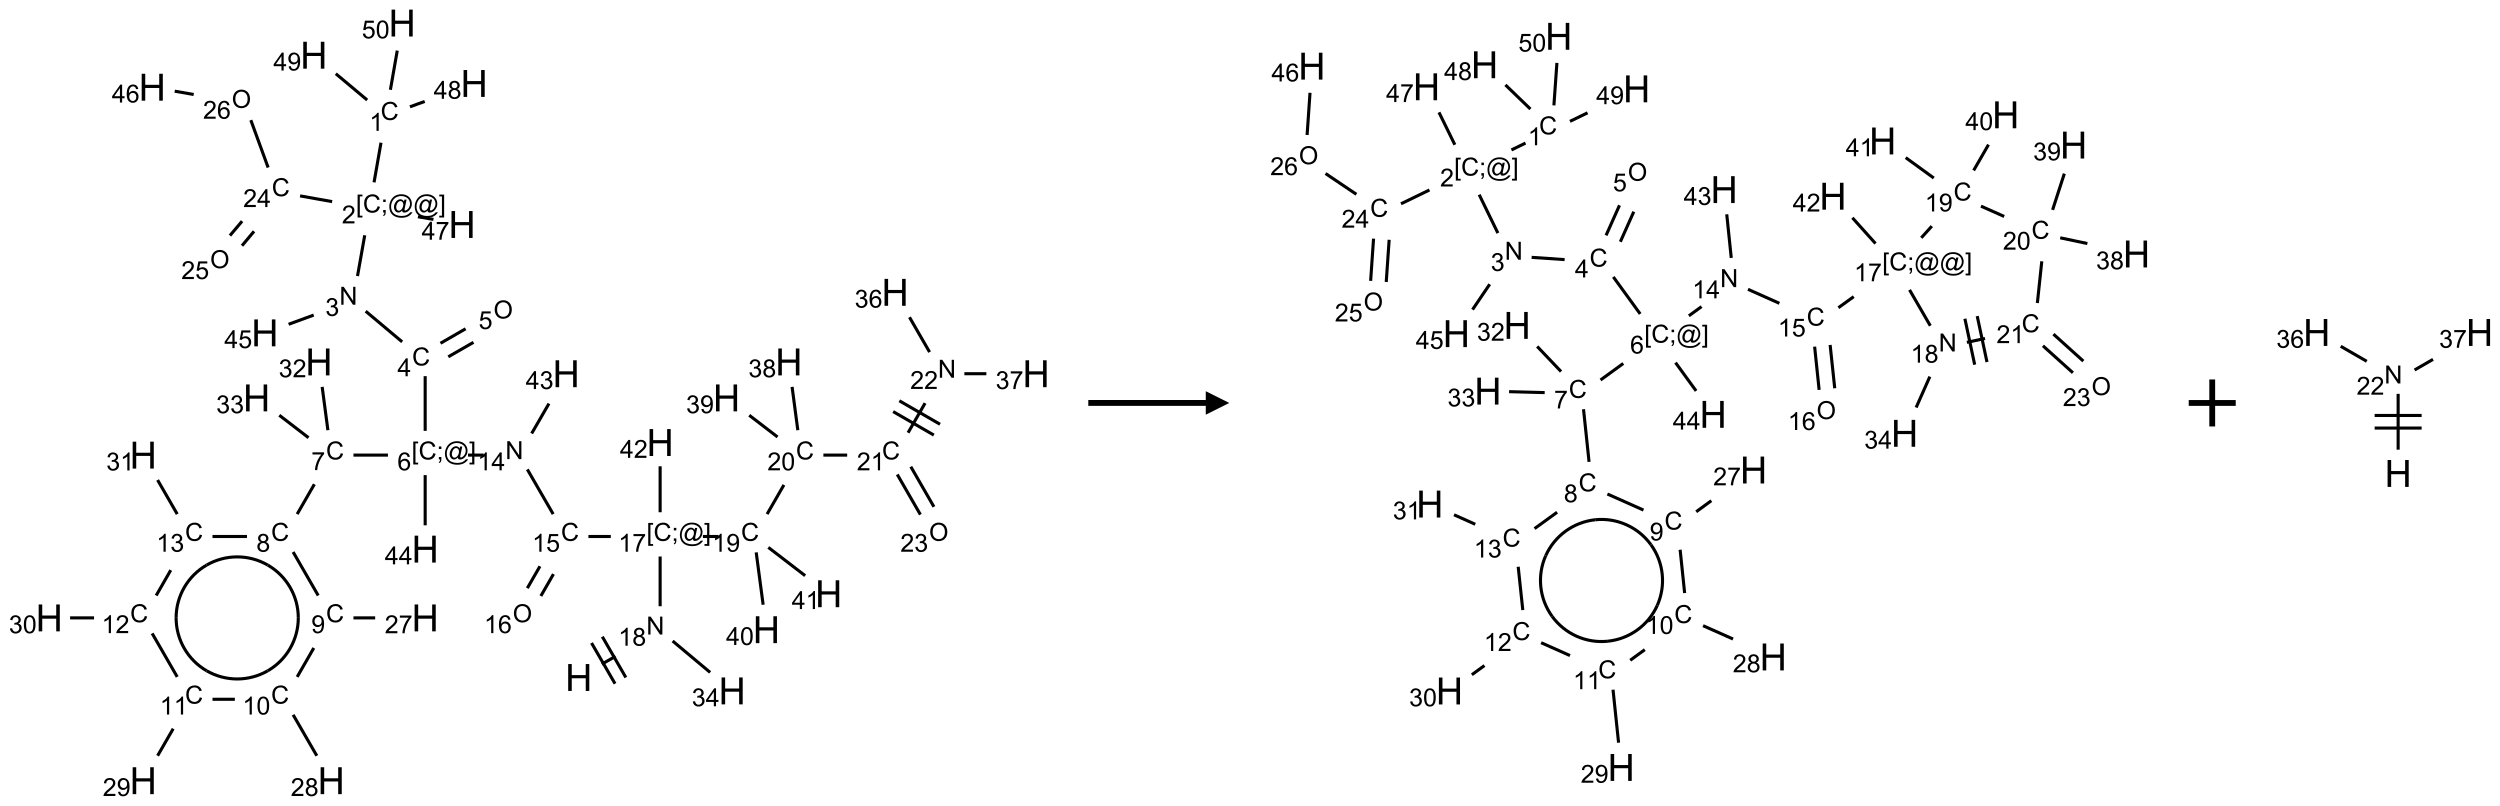 <?xml version="1.0" encoding="UTF-8"?>
<svg xmlns="http://www.w3.org/2000/svg" xmlns:xlink="http://www.w3.org/1999/xlink" width="1064" height="343" viewBox="0 0 1064 343">
<defs>
<g>
<g id="glyph-0-0">
<path d="M 2 0 L 2 -10 L 10 -10 L 10 0 Z M 2.25 -0.25 L 9.75 -0.25 L 9.75 -9.75 L 2.25 -9.75 Z M 2.25 -0.25 "/>
</g>
<g id="glyph-0-1">
<path d="M 1.281 0 L 1.281 -11.453 L 2.797 -11.453 L 2.797 -6.75 L 8.75 -6.75 L 8.75 -11.453 L 10.266 -11.453 L 10.266 0 L 8.75 0 L 8.75 -5.398 L 2.797 -5.398 L 2.797 0 Z M 1.281 0 "/>
</g>
<g id="glyph-1-0">
<path d="M 1.332 0 L 1.332 -6.668 L 6.668 -6.668 L 6.668 0 Z M 1.5 -0.168 L 6.5 -0.168 L 6.5 -6.5 L 1.5 -6.5 Z M 1.5 -0.168 "/>
</g>
<g id="glyph-1-1">
<path d="M 0.812 0 L 0.812 -7.637 L 1.848 -7.637 L 5.859 -1.641 L 5.859 -7.637 L 6.828 -7.637 L 6.828 0 L 5.793 0 L 1.781 -6 L 1.781 0 Z M 0.812 0 "/>
</g>
<g id="glyph-1-2">
<path d="M 3.973 0 L 3.035 0 L 3.035 -5.973 C 2.809 -5.758 2.516 -5.543 2.148 -5.328 C 1.781 -5.113 1.453 -4.953 1.16 -4.844 L 1.16 -5.75 C 1.684 -5.996 2.145 -6.297 2.535 -6.645 C 2.93 -6.996 3.207 -7.336 3.371 -7.668 L 3.973 -7.668 Z M 3.973 0 "/>
</g>
<g id="glyph-1-3">
<path d="M 1.887 -4.141 C 1.496 -4.281 1.207 -4.484 1.02 -4.75 C 0.832 -5.016 0.738 -5.328 0.738 -5.699 C 0.738 -6.254 0.938 -6.719 1.34 -7.098 C 1.738 -7.477 2.27 -7.668 2.934 -7.668 C 3.598 -7.668 4.137 -7.473 4.543 -7.086 C 4.949 -6.699 5.152 -6.227 5.152 -5.672 C 5.152 -5.316 5.059 -5.008 4.871 -4.746 C 4.688 -4.484 4.406 -4.281 4.027 -4.141 C 4.496 -3.988 4.852 -3.742 5.098 -3.402 C 5.34 -3.062 5.465 -2.656 5.465 -2.184 C 5.465 -1.531 5.234 -0.98 4.77 -0.535 C 4.309 -0.09 3.703 0.129 2.949 0.129 C 2.195 0.129 1.586 -0.094 1.125 -0.539 C 0.664 -0.984 0.434 -1.543 0.434 -2.207 C 0.434 -2.703 0.559 -3.121 0.809 -3.457 C 1.062 -3.793 1.422 -4.02 1.887 -4.141 Z M 1.699 -5.73 C 1.699 -5.367 1.812 -5.074 2.047 -4.844 C 2.281 -4.613 2.582 -4.5 2.953 -4.5 C 3.312 -4.5 3.609 -4.613 3.84 -4.84 C 4.07 -5.066 4.188 -5.348 4.188 -5.676 C 4.188 -6.02 4.07 -6.309 3.832 -6.543 C 3.594 -6.777 3.297 -6.895 2.941 -6.895 C 2.586 -6.895 2.289 -6.781 2.051 -6.551 C 1.816 -6.324 1.699 -6.047 1.699 -5.73 Z M 1.395 -2.203 C 1.395 -1.938 1.461 -1.676 1.586 -1.426 C 1.711 -1.176 1.902 -0.984 2.152 -0.848 C 2.402 -0.711 2.672 -0.641 2.957 -0.641 C 3.406 -0.641 3.777 -0.785 4.066 -1.074 C 4.359 -1.363 4.504 -1.727 4.504 -2.172 C 4.504 -2.625 4.355 -2.996 4.055 -3.293 C 3.754 -3.586 3.379 -3.734 2.926 -3.734 C 2.484 -3.734 2.121 -3.59 1.832 -3.297 C 1.543 -3.004 1.395 -2.641 1.395 -2.203 Z M 1.395 -2.203 "/>
</g>
<g id="glyph-1-4">
<path d="M 0.723 2.121 L 0.723 -7.637 L 2.793 -7.637 L 2.793 -6.859 L 1.66 -6.859 L 1.66 1.344 L 2.793 1.344 L 2.793 2.121 Z M 0.723 2.121 "/>
</g>
<g id="glyph-1-5">
<path d="M 6.27 -2.676 L 7.281 -2.422 C 7.07 -1.594 6.688 -0.961 6.137 -0.523 C 5.586 -0.086 4.914 0.129 4.121 0.129 C 3.297 0.129 2.629 -0.039 2.113 -0.371 C 1.598 -0.707 1.203 -1.191 0.934 -1.828 C 0.664 -2.465 0.531 -3.145 0.531 -3.875 C 0.531 -4.672 0.684 -5.363 0.988 -5.957 C 1.293 -6.547 1.723 -6.996 2.285 -7.305 C 2.844 -7.613 3.461 -7.766 4.137 -7.766 C 4.898 -7.766 5.543 -7.57 6.062 -7.184 C 6.582 -6.793 6.945 -6.246 7.152 -5.543 L 6.156 -5.309 C 5.98 -5.863 5.723 -6.266 5.387 -6.52 C 5.051 -6.773 4.625 -6.902 4.113 -6.902 C 3.527 -6.902 3.039 -6.762 2.645 -6.48 C 2.25 -6.199 1.973 -5.82 1.812 -5.348 C 1.652 -4.871 1.574 -4.383 1.574 -3.879 C 1.574 -3.23 1.668 -2.664 1.855 -2.18 C 2.047 -1.695 2.34 -1.332 2.738 -1.094 C 3.137 -0.855 3.57 -0.734 4.035 -0.734 C 4.602 -0.734 5.082 -0.898 5.473 -1.223 C 5.867 -1.551 6.133 -2.035 6.27 -2.676 Z M 6.27 -2.676 "/>
</g>
<g id="glyph-1-6">
<path d="M 0.949 -4.465 L 0.949 -5.531 L 2.016 -5.531 L 2.016 -4.465 Z M 0.949 0 L 0.949 -1.066 L 2.016 -1.066 L 2.016 0 C 2.016 0.391 1.945 0.711 1.809 0.949 C 1.668 1.191 1.449 1.379 1.145 1.512 L 0.887 1.109 C 1.082 1.023 1.23 0.895 1.324 0.727 C 1.418 0.559 1.469 0.316 1.48 0 Z M 0.949 0 "/>
</g>
<g id="glyph-1-7">
<path d="M 6.047 -0.848 C 5.82 -0.59 5.57 -0.379 5.289 -0.223 C 5.008 -0.062 4.73 0.016 4.449 0.016 C 4.141 0.016 3.84 -0.074 3.547 -0.254 C 3.254 -0.434 3.02 -0.715 2.836 -1.09 C 2.652 -1.465 2.562 -1.875 2.562 -2.324 C 2.562 -2.875 2.703 -3.43 2.988 -3.98 C 3.27 -4.535 3.621 -4.953 4.043 -5.23 C 4.461 -5.508 4.871 -5.645 5.266 -5.645 C 5.566 -5.645 5.855 -5.566 6.129 -5.41 C 6.402 -5.25 6.641 -5.012 6.84 -4.688 L 7.016 -5.496 L 7.949 -5.496 L 7.199 -2 C 7.094 -1.516 7.043 -1.246 7.043 -1.191 C 7.043 -1.098 7.078 -1.02 7.148 -0.949 C 7.219 -0.883 7.305 -0.848 7.406 -0.848 C 7.59 -0.848 7.832 -0.953 8.129 -1.168 C 8.527 -1.445 8.84 -1.816 9.07 -2.285 C 9.301 -2.75 9.418 -3.234 9.418 -3.73 C 9.418 -4.309 9.27 -4.852 8.973 -5.355 C 8.676 -5.859 8.23 -6.262 7.645 -6.562 C 7.055 -6.863 6.406 -7.016 5.691 -7.016 C 4.879 -7.016 4.137 -6.824 3.465 -6.445 C 2.793 -6.066 2.273 -5.52 1.902 -4.809 C 1.535 -4.098 1.348 -3.34 1.348 -2.527 C 1.348 -1.676 1.535 -0.941 1.902 -0.328 C 2.273 0.285 2.809 0.742 3.508 1.035 C 4.207 1.328 4.984 1.473 5.832 1.473 C 6.742 1.473 7.504 1.32 8.121 1.016 C 8.734 0.711 9.195 0.34 9.5 -0.098 L 10.441 -0.098 C 10.266 0.266 9.961 0.637 9.531 1.016 C 9.102 1.395 8.59 1.695 7.996 1.914 C 7.402 2.133 6.688 2.246 5.848 2.246 C 5.078 2.246 4.367 2.145 3.715 1.949 C 3.066 1.75 2.512 1.453 2.051 1.055 C 1.594 0.656 1.25 0.199 1.016 -0.316 C 0.723 -0.973 0.578 -1.684 0.578 -2.441 C 0.578 -3.289 0.75 -4.098 1.098 -4.863 C 1.523 -5.805 2.125 -6.527 2.902 -7.027 C 3.684 -7.527 4.629 -7.777 5.738 -7.777 C 6.602 -7.777 7.375 -7.602 8.059 -7.246 C 8.746 -6.895 9.285 -6.371 9.684 -5.672 C 10.02 -5.07 10.188 -4.418 10.188 -3.715 C 10.188 -2.707 9.832 -1.812 9.125 -1.031 C 8.492 -0.328 7.801 0.02 7.051 0.02 C 6.812 0.02 6.617 -0.016 6.473 -0.09 C 6.324 -0.16 6.215 -0.266 6.145 -0.402 C 6.102 -0.488 6.066 -0.637 6.047 -0.848 Z M 3.527 -2.262 C 3.527 -1.785 3.641 -1.414 3.863 -1.152 C 4.09 -0.887 4.348 -0.754 4.641 -0.754 C 4.836 -0.754 5.039 -0.812 5.254 -0.93 C 5.469 -1.047 5.676 -1.219 5.871 -1.449 C 6.066 -1.676 6.23 -1.969 6.355 -2.32 C 6.48 -2.672 6.543 -3.027 6.543 -3.379 C 6.543 -3.852 6.426 -4.219 6.191 -4.48 C 5.957 -4.738 5.672 -4.871 5.332 -4.871 C 5.109 -4.871 4.902 -4.812 4.707 -4.699 C 4.512 -4.586 4.32 -4.406 4.137 -4.156 C 3.953 -3.906 3.805 -3.602 3.691 -3.246 C 3.582 -2.887 3.527 -2.559 3.527 -2.262 Z M 3.527 -2.262 "/>
</g>
<g id="glyph-1-8">
<path d="M 2.27 2.121 L 0.203 2.121 L 0.203 1.344 L 1.332 1.344 L 1.332 -6.859 L 0.203 -6.859 L 0.203 -7.637 L 2.27 -7.637 Z M 2.27 2.121 "/>
</g>
<g id="glyph-1-9">
<path d="M 0.504 -6.637 L 0.504 -7.535 L 5.449 -7.535 L 5.449 -6.809 C 4.961 -6.289 4.48 -5.602 4.004 -4.746 C 3.527 -3.887 3.156 -3.004 2.895 -2.098 C 2.707 -1.461 2.59 -0.762 2.535 0 L 1.574 0 C 1.582 -0.602 1.703 -1.328 1.926 -2.176 C 2.152 -3.027 2.477 -3.848 2.898 -4.637 C 3.32 -5.426 3.77 -6.094 4.246 -6.637 Z M 0.504 -6.637 "/>
</g>
<g id="glyph-1-10">
<path d="M 0.441 -2 L 1.426 -2.082 C 1.5 -1.605 1.668 -1.242 1.934 -1.004 C 2.199 -0.762 2.52 -0.641 2.895 -0.641 C 3.348 -0.641 3.73 -0.812 4.043 -1.152 C 4.355 -1.492 4.512 -1.941 4.512 -2.504 C 4.512 -3.039 4.359 -3.461 4.059 -3.77 C 3.758 -4.078 3.367 -4.234 2.879 -4.234 C 2.578 -4.234 2.305 -4.164 2.062 -4.027 C 1.82 -3.891 1.629 -3.715 1.488 -3.496 L 0.609 -3.609 L 1.348 -7.531 L 5.145 -7.531 L 5.145 -6.637 L 2.098 -6.637 L 1.688 -4.582 C 2.145 -4.902 2.625 -5.062 3.129 -5.062 C 3.797 -5.062 4.359 -4.832 4.816 -4.371 C 5.277 -3.91 5.504 -3.312 5.504 -2.59 C 5.504 -1.898 5.305 -1.301 4.902 -0.797 C 4.41 -0.18 3.742 0.129 2.895 0.129 C 2.199 0.129 1.633 -0.062 1.195 -0.453 C 0.758 -0.844 0.504 -1.359 0.441 -2 Z M 0.441 -2 "/>
</g>
<g id="glyph-1-11">
<path d="M 3.449 0 L 3.449 -1.828 L 0.137 -1.828 L 0.137 -2.688 L 3.621 -7.637 L 4.387 -7.637 L 4.387 -2.688 L 5.418 -2.688 L 5.418 -1.828 L 4.387 -1.828 L 4.387 0 Z M 3.449 -2.688 L 3.449 -6.129 L 1.059 -2.688 Z M 3.449 -2.688 "/>
</g>
<g id="glyph-1-12">
<path d="M 5.309 -5.766 L 4.375 -5.691 C 4.293 -6.059 4.172 -6.328 4.02 -6.496 C 3.766 -6.762 3.453 -6.895 3.082 -6.895 C 2.785 -6.895 2.523 -6.812 2.297 -6.645 C 2 -6.43 1.77 -6.117 1.598 -5.703 C 1.43 -5.289 1.34 -4.703 1.332 -3.938 C 1.559 -4.281 1.836 -4.535 2.16 -4.703 C 2.488 -4.871 2.828 -4.953 3.188 -4.953 C 3.812 -4.953 4.344 -4.723 4.785 -4.262 C 5.223 -3.801 5.441 -3.207 5.441 -2.48 C 5.441 -2 5.34 -1.555 5.133 -1.145 C 4.926 -0.73 4.641 -0.418 4.281 -0.199 C 3.922 0.02 3.512 0.129 3.051 0.129 C 2.27 0.129 1.633 -0.156 1.141 -0.73 C 0.648 -1.305 0.402 -2.254 0.402 -3.574 C 0.402 -5.051 0.672 -6.121 1.219 -6.793 C 1.695 -7.375 2.336 -7.668 3.141 -7.668 C 3.742 -7.668 4.234 -7.5 4.617 -7.16 C 5 -6.824 5.23 -6.359 5.309 -5.766 Z M 1.48 -2.473 C 1.48 -2.152 1.547 -1.844 1.684 -1.547 C 1.82 -1.25 2.016 -1.027 2.262 -0.871 C 2.508 -0.719 2.766 -0.641 3.035 -0.641 C 3.434 -0.641 3.773 -0.801 4.059 -1.121 C 4.344 -1.441 4.484 -1.875 4.484 -2.422 C 4.484 -2.949 4.344 -3.367 4.062 -3.668 C 3.781 -3.973 3.426 -4.125 3 -4.125 C 2.578 -4.125 2.219 -3.973 1.922 -3.668 C 1.625 -3.363 1.48 -2.969 1.48 -2.473 Z M 1.48 -2.473 "/>
</g>
<g id="glyph-1-13">
<path d="M 0.449 -2.016 L 1.387 -2.141 C 1.492 -1.609 1.676 -1.227 1.934 -0.992 C 2.191 -0.758 2.508 -0.641 2.879 -0.641 C 3.32 -0.641 3.695 -0.793 3.996 -1.098 C 4.301 -1.402 4.453 -1.781 4.453 -2.234 C 4.453 -2.664 4.312 -3.02 4.031 -3.301 C 3.75 -3.578 3.391 -3.719 2.957 -3.719 C 2.781 -3.719 2.562 -3.684 2.297 -3.613 L 2.402 -4.438 C 2.465 -4.43 2.516 -4.426 2.551 -4.426 C 2.949 -4.426 3.312 -4.531 3.629 -4.738 C 3.949 -4.949 4.109 -5.27 4.109 -5.703 C 4.109 -6.047 3.992 -6.332 3.762 -6.559 C 3.527 -6.785 3.227 -6.895 2.859 -6.895 C 2.496 -6.895 2.191 -6.781 1.949 -6.551 C 1.707 -6.324 1.547 -5.98 1.48 -5.52 L 0.543 -5.688 C 0.656 -6.316 0.918 -6.805 1.324 -7.148 C 1.73 -7.492 2.234 -7.668 2.84 -7.668 C 3.254 -7.668 3.641 -7.578 3.988 -7.398 C 4.34 -7.219 4.609 -6.977 4.793 -6.668 C 4.98 -6.359 5.074 -6.031 5.074 -5.684 C 5.074 -5.352 4.984 -5.051 4.809 -4.781 C 4.629 -4.512 4.367 -4.297 4.02 -4.137 C 4.473 -4.031 4.824 -3.816 5.074 -3.488 C 5.324 -3.16 5.449 -2.75 5.449 -2.254 C 5.449 -1.59 5.203 -1.023 4.719 -0.559 C 4.234 -0.098 3.617 0.137 2.875 0.137 C 2.203 0.137 1.648 -0.062 1.207 -0.465 C 0.762 -0.863 0.512 -1.379 0.449 -2.016 Z M 0.449 -2.016 "/>
</g>
<g id="glyph-1-14">
<path d="M 5.371 -0.902 L 5.371 0 L 0.324 0 C 0.316 -0.227 0.352 -0.441 0.434 -0.652 C 0.562 -0.996 0.766 -1.332 1.051 -1.668 C 1.332 -2 1.742 -2.387 2.277 -2.824 C 3.105 -3.504 3.668 -4.043 3.957 -4.441 C 4.25 -4.84 4.395 -5.215 4.395 -5.566 C 4.395 -5.938 4.262 -6.254 3.996 -6.508 C 3.73 -6.762 3.387 -6.891 2.957 -6.891 C 2.508 -6.891 2.145 -6.754 1.875 -6.484 C 1.605 -6.215 1.469 -5.84 1.465 -5.359 L 0.5 -5.457 C 0.566 -6.176 0.812 -6.727 1.246 -7.102 C 1.676 -7.477 2.254 -7.668 2.98 -7.668 C 3.711 -7.668 4.293 -7.465 4.719 -7.059 C 5.145 -6.652 5.359 -6.148 5.359 -5.547 C 5.359 -5.242 5.297 -4.941 5.172 -4.645 C 5.047 -4.352 4.84 -4.039 4.551 -3.715 C 4.262 -3.387 3.777 -2.938 3.105 -2.371 C 2.543 -1.898 2.18 -1.578 2.02 -1.41 C 1.859 -1.242 1.73 -1.07 1.625 -0.902 Z M 5.371 -0.902 "/>
</g>
<g id="glyph-1-15">
<path d="M 0.582 -1.766 L 1.484 -1.848 C 1.562 -1.426 1.707 -1.117 1.922 -0.926 C 2.137 -0.734 2.414 -0.641 2.75 -0.641 C 3.039 -0.641 3.289 -0.707 3.508 -0.84 C 3.727 -0.973 3.902 -1.148 4.043 -1.367 C 4.18 -1.586 4.297 -1.887 4.391 -2.262 C 4.484 -2.637 4.531 -3.016 4.531 -3.406 C 4.531 -3.449 4.531 -3.512 4.527 -3.594 C 4.34 -3.297 4.082 -3.055 3.758 -2.867 C 3.434 -2.68 3.082 -2.59 2.703 -2.59 C 2.07 -2.59 1.535 -2.816 1.098 -3.277 C 0.66 -3.734 0.441 -4.34 0.441 -5.09 C 0.441 -5.863 0.672 -6.484 1.129 -6.957 C 1.586 -7.43 2.156 -7.668 2.844 -7.668 C 3.34 -7.668 3.793 -7.531 4.207 -7.266 C 4.617 -7 4.93 -6.617 5.145 -6.121 C 5.355 -5.629 5.465 -4.91 5.465 -3.973 C 5.465 -2.996 5.359 -2.223 5.145 -1.645 C 4.934 -1.066 4.617 -0.625 4.199 -0.324 C 3.781 -0.02 3.293 0.129 2.73 0.129 C 2.133 0.129 1.645 -0.035 1.266 -0.367 C 0.887 -0.699 0.66 -1.164 0.582 -1.766 Z M 4.422 -5.137 C 4.422 -5.676 4.277 -6.102 3.992 -6.418 C 3.707 -6.734 3.359 -6.891 2.957 -6.891 C 2.543 -6.891 2.18 -6.719 1.871 -6.379 C 1.562 -6.039 1.406 -5.598 1.406 -5.059 C 1.406 -4.57 1.555 -4.176 1.848 -3.871 C 2.141 -3.566 2.5 -3.418 2.934 -3.418 C 3.367 -3.418 3.723 -3.57 4.004 -3.871 C 4.281 -4.176 4.422 -4.598 4.422 -5.137 Z M 4.422 -5.137 "/>
</g>
<g id="glyph-1-16">
<path d="M 0.441 -3.766 C 0.441 -4.668 0.535 -5.395 0.723 -5.945 C 0.906 -6.496 1.184 -6.922 1.551 -7.219 C 1.918 -7.516 2.375 -7.668 2.934 -7.668 C 3.344 -7.668 3.703 -7.586 4.012 -7.418 C 4.32 -7.254 4.574 -7.016 4.777 -6.707 C 4.977 -6.395 5.137 -6.016 5.25 -5.57 C 5.363 -5.125 5.422 -4.523 5.422 -3.766 C 5.422 -2.871 5.328 -2.148 5.145 -1.598 C 4.961 -1.047 4.688 -0.621 4.32 -0.32 C 3.953 -0.02 3.492 0.129 2.934 0.129 C 2.195 0.129 1.617 -0.133 1.199 -0.66 C 0.695 -1.297 0.441 -2.332 0.441 -3.766 Z M 1.406 -3.766 C 1.406 -2.512 1.555 -1.68 1.848 -1.262 C 2.141 -0.848 2.5 -0.641 2.934 -0.641 C 3.363 -0.641 3.727 -0.848 4.02 -1.266 C 4.312 -1.684 4.457 -2.516 4.457 -3.766 C 4.457 -5.023 4.312 -5.859 4.02 -6.27 C 3.727 -6.684 3.359 -6.891 2.922 -6.891 C 2.492 -6.891 2.148 -6.707 1.891 -6.344 C 1.566 -5.879 1.406 -5.02 1.406 -3.766 Z M 1.406 -3.766 "/>
</g>
<g id="glyph-1-17">
<path d="M 0.516 -3.719 C 0.516 -4.984 0.855 -5.977 1.535 -6.695 C 2.215 -7.414 3.094 -7.77 4.172 -7.77 C 4.875 -7.77 5.512 -7.602 6.078 -7.266 C 6.645 -6.93 7.074 -6.461 7.371 -5.855 C 7.668 -5.254 7.816 -4.57 7.816 -3.809 C 7.816 -3.035 7.66 -2.34 7.348 -1.73 C 7.035 -1.117 6.594 -0.656 6.02 -0.34 C 5.449 -0.027 4.828 0.129 4.168 0.129 C 3.449 0.129 2.805 -0.043 2.238 -0.391 C 1.672 -0.738 1.246 -1.211 0.953 -1.812 C 0.66 -2.414 0.516 -3.047 0.516 -3.719 Z M 1.559 -3.703 C 1.559 -2.781 1.805 -2.059 2.301 -1.527 C 2.793 -1 3.414 -0.734 4.16 -0.734 C 4.922 -0.734 5.547 -1 6.039 -1.535 C 6.531 -2.07 6.777 -2.828 6.777 -3.812 C 6.777 -4.434 6.672 -4.977 6.461 -5.441 C 6.25 -5.902 5.945 -6.262 5.539 -6.52 C 5.133 -6.773 4.68 -6.902 4.176 -6.902 C 3.461 -6.902 2.848 -6.656 2.332 -6.164 C 1.816 -5.672 1.559 -4.852 1.559 -3.703 Z M 1.559 -3.703 "/>
</g>
</g>
</defs>
<path fill="none" stroke-width="0.033" stroke-linecap="butt" stroke-linejoin="miter" stroke="rgb(0%, 0%, 0%)" stroke-opacity="1" stroke-miterlimit="10" d="M 5.88 6.821 L 6.025 6.738 " transform="matrix(40, 0, 0, 40, 20.953, 9.812)"/>
<path fill="none" stroke-width="0.033" stroke-linecap="butt" stroke-linejoin="miter" stroke="rgb(0%, 0%, 0%)" stroke-opacity="1" stroke-miterlimit="10" d="M 6.135 6.963 L 5.885 6.529 " transform="matrix(40, 0, 0, 40, 20.953, 9.812)"/>
<path fill="none" stroke-width="0.033" stroke-linecap="butt" stroke-linejoin="miter" stroke="rgb(0%, 0%, 0%)" stroke-opacity="1" stroke-miterlimit="10" d="M 6.02 7.029 L 5.77 6.596 " transform="matrix(40, 0, 0, 40, 20.953, 9.812)"/>
<path fill="none" stroke-width="0.033" stroke-linecap="butt" stroke-linejoin="miter" stroke="rgb(0%, 0%, 0%)" stroke-opacity="1" stroke-miterlimit="10" d="M 6.5 6.205 L 6.5 5.676 " transform="matrix(40, 0, 0, 40, 20.953, 9.812)"/>
<path fill="none" stroke-width="0.033" stroke-linecap="butt" stroke-linejoin="miter" stroke="rgb(0%, 0%, 0%)" stroke-opacity="1" stroke-miterlimit="10" d="M 5.975 5.463 L 5.737 5.463 " transform="matrix(40, 0, 0, 40, 20.953, 9.812)"/>
<path fill="none" stroke-width="0.033" stroke-linecap="butt" stroke-linejoin="miter" stroke="rgb(0%, 0%, 0%)" stroke-opacity="1" stroke-miterlimit="10" d="M 5.362 5.225 L 5.087 4.749 " transform="matrix(40, 0, 0, 40, 20.953, 9.812)"/>
<path fill="none" stroke-width="0.033" stroke-linecap="butt" stroke-linejoin="miter" stroke="rgb(0%, 0%, 0%)" stroke-opacity="1" stroke-miterlimit="10" d="M 4.623 4.597 L 4.456 4.597 " transform="matrix(40, 0, 0, 40, 20.953, 9.812)"/>
<path fill="none" stroke-width="0.033" stroke-linecap="butt" stroke-linejoin="miter" stroke="rgb(0%, 0%, 0%)" stroke-opacity="1" stroke-miterlimit="10" d="M 4 4.339 L 4 3.757 " transform="matrix(40, 0, 0, 40, 20.953, 9.812)"/>
<path fill="none" stroke-width="0.033" stroke-linecap="butt" stroke-linejoin="miter" stroke="rgb(0%, 0%, 0%)" stroke-opacity="1" stroke-miterlimit="10" d="M 3.755 3.392 L 3.367 3.066 " transform="matrix(40, 0, 0, 40, 20.953, 9.812)"/>
<path fill="none" stroke-width="0.033" stroke-linecap="butt" stroke-linejoin="miter" stroke="rgb(0%, 0%, 0%)" stroke-opacity="1" stroke-miterlimit="10" d="M 3.28 2.692 L 3.357 2.258 " transform="matrix(40, 0, 0, 40, 20.953, 9.812)"/>
<path fill="none" stroke-width="0.033" stroke-linecap="butt" stroke-linejoin="miter" stroke="rgb(0%, 0%, 0%)" stroke-opacity="1" stroke-miterlimit="10" d="M 3.456 1.695 L 3.53 1.273 " transform="matrix(40, 0, 0, 40, 20.953, 9.812)"/>
<path fill="none" stroke-width="0.033" stroke-linecap="butt" stroke-linejoin="miter" stroke="rgb(0%, 0%, 0%)" stroke-opacity="1" stroke-miterlimit="10" d="M 3.838 0.891 L 3.995 0.834 " transform="matrix(40, 0, 0, 40, 20.953, 9.812)"/>
<path fill="none" stroke-width="0.033" stroke-linecap="butt" stroke-linejoin="miter" stroke="rgb(0%, 0%, 0%)" stroke-opacity="1" stroke-miterlimit="10" d="M 3.383 0.819 L 3.049 0.539 " transform="matrix(40, 0, 0, 40, 20.953, 9.812)"/>
<path fill="none" stroke-width="0.033" stroke-linecap="butt" stroke-linejoin="miter" stroke="rgb(0%, 0%, 0%)" stroke-opacity="1" stroke-miterlimit="10" d="M 3.63 0.71 L 3.703 0.293 " transform="matrix(40, 0, 0, 40, 20.953, 9.812)"/>
<path fill="none" stroke-width="0.033" stroke-linecap="butt" stroke-linejoin="miter" stroke="rgb(0%, 0%, 0%)" stroke-opacity="1" stroke-miterlimit="10" d="M 3.01 1.9 L 2.669 1.839 " transform="matrix(40, 0, 0, 40, 20.953, 9.812)"/>
<path fill="none" stroke-width="0.033" stroke-linecap="butt" stroke-linejoin="miter" stroke="rgb(0%, 0%, 0%)" stroke-opacity="1" stroke-miterlimit="10" d="M 2.052 2.108 L 1.923 2.261 " transform="matrix(40, 0, 0, 40, 20.953, 9.812)"/>
<path fill="none" stroke-width="0.033" stroke-linecap="butt" stroke-linejoin="miter" stroke="rgb(0%, 0%, 0%)" stroke-opacity="1" stroke-miterlimit="10" d="M 2.179 2.216 L 2.051 2.369 " transform="matrix(40, 0, 0, 40, 20.953, 9.812)"/>
<path fill="none" stroke-width="0.033" stroke-linecap="butt" stroke-linejoin="miter" stroke="rgb(0%, 0%, 0%)" stroke-opacity="1" stroke-miterlimit="10" d="M 2.329 1.537 L 2.145 1.033 " transform="matrix(40, 0, 0, 40, 20.953, 9.812)"/>
<path fill="none" stroke-width="0.033" stroke-linecap="butt" stroke-linejoin="miter" stroke="rgb(0%, 0%, 0%)" stroke-opacity="1" stroke-miterlimit="10" d="M 1.537 0.76 L 1.335 0.725 " transform="matrix(40, 0, 0, 40, 20.953, 9.812)"/>
<path fill="none" stroke-width="0.033" stroke-linecap="butt" stroke-linejoin="miter" stroke="rgb(0%, 0%, 0%)" stroke-opacity="1" stroke-miterlimit="10" d="M 3.923 2.061 L 4.088 2.089 " transform="matrix(40, 0, 0, 40, 20.953, 9.812)"/>
<path fill="none" stroke-width="0.033" stroke-linecap="butt" stroke-linejoin="miter" stroke="rgb(0%, 0%, 0%)" stroke-opacity="1" stroke-miterlimit="10" d="M 2.814 3.107 L 2.547 3.205 " transform="matrix(40, 0, 0, 40, 20.953, 9.812)"/>
<path fill="none" stroke-width="0.033" stroke-linecap="butt" stroke-linejoin="miter" stroke="rgb(0%, 0%, 0%)" stroke-opacity="1" stroke-miterlimit="10" d="M 4.246 3.551 L 4.514 3.397 " transform="matrix(40, 0, 0, 40, 20.953, 9.812)"/>
<path fill="none" stroke-width="0.033" stroke-linecap="butt" stroke-linejoin="miter" stroke="rgb(0%, 0%, 0%)" stroke-opacity="1" stroke-miterlimit="10" d="M 4.163 3.407 L 4.43 3.253 " transform="matrix(40, 0, 0, 40, 20.953, 9.812)"/>
<path fill="none" stroke-width="0.033" stroke-linecap="butt" stroke-linejoin="miter" stroke="rgb(0%, 0%, 0%)" stroke-opacity="1" stroke-miterlimit="10" d="M 3.604 4.597 L 3.237 4.597 " transform="matrix(40, 0, 0, 40, 20.953, 9.812)"/>
<path fill="none" stroke-width="0.033" stroke-linecap="butt" stroke-linejoin="miter" stroke="rgb(0%, 0%, 0%)" stroke-opacity="1" stroke-miterlimit="10" d="M 2.821 4.907 L 2.638 5.225 " transform="matrix(40, 0, 0, 40, 20.953, 9.812)"/>
<path fill="none" stroke-width="0.033" stroke-linecap="butt" stroke-linejoin="miter" stroke="rgb(0%, 0%, 0%)" stroke-opacity="1" stroke-miterlimit="10" d="M 2.595 5.628 L 2.862 6.091 " transform="matrix(40, 0, 0, 40, 20.953, 9.812)"/>
<path fill="none" stroke-width="0.033" stroke-linecap="butt" stroke-linejoin="miter" stroke="rgb(0%, 0%, 0%)" stroke-opacity="1" stroke-miterlimit="10" d="M 3.237 6.329 L 3.468 6.329 " transform="matrix(40, 0, 0, 40, 20.953, 9.812)"/>
<path fill="none" stroke-width="0.033" stroke-linecap="butt" stroke-linejoin="miter" stroke="rgb(0%, 0%, 0%)" stroke-opacity="1" stroke-miterlimit="10" d="M 2.815 6.649 L 2.638 6.957 " transform="matrix(40, 0, 0, 40, 20.953, 9.812)"/>
<path fill="none" stroke-width="0.033" stroke-linecap="butt" stroke-linejoin="miter" stroke="rgb(0%, 0%, 0%)" stroke-opacity="1" stroke-miterlimit="10" d="M 2.595 7.36 L 2.847 7.796 " transform="matrix(40, 0, 0, 40, 20.953, 9.812)"/>
<path fill="none" stroke-width="0.033" stroke-linecap="butt" stroke-linejoin="miter" stroke="rgb(0%, 0%, 0%)" stroke-opacity="1" stroke-miterlimit="10" d="M 1.975 7.195 L 1.737 7.195 " transform="matrix(40, 0, 0, 40, 20.953, 9.812)"/>
<path fill="none" stroke-width="0.033" stroke-linecap="butt" stroke-linejoin="miter" stroke="rgb(0%, 0%, 0%)" stroke-opacity="1" stroke-miterlimit="10" d="M 1.319 7.508 L 1.153 7.796 " transform="matrix(40, 0, 0, 40, 20.953, 9.812)"/>
<path fill="none" stroke-width="0.033" stroke-linecap="butt" stroke-linejoin="miter" stroke="rgb(0%, 0%, 0%)" stroke-opacity="1" stroke-miterlimit="10" d="M 1.362 6.957 L 1.095 6.494 " transform="matrix(40, 0, 0, 40, 20.953, 9.812)"/>
<path fill="none" stroke-width="0.033" stroke-linecap="butt" stroke-linejoin="miter" stroke="rgb(0%, 0%, 0%)" stroke-opacity="1" stroke-miterlimit="10" d="M 0.477 6.329 L 0.222 6.329 " transform="matrix(40, 0, 0, 40, 20.953, 9.812)"/>
<path fill="none" stroke-width="0.033" stroke-linecap="butt" stroke-linejoin="miter" stroke="rgb(0%, 0%, 0%)" stroke-opacity="1" stroke-miterlimit="10" d="M 1.138 6.091 L 1.293 5.821 " transform="matrix(40, 0, 0, 40, 20.953, 9.812)"/>
<path fill="none" stroke-width="0.033" stroke-linecap="butt" stroke-linejoin="miter" stroke="rgb(0%, 0%, 0%)" stroke-opacity="1" stroke-miterlimit="10" d="M 1.737 5.463 L 2.104 5.463 " transform="matrix(40, 0, 0, 40, 20.953, 9.812)"/>
<path fill="none" stroke-width="0.033" stroke-linecap="butt" stroke-linejoin="miter" stroke="rgb(0%, 0%, 0%)" stroke-opacity="1" stroke-miterlimit="10" d="M 1.362 5.225 L 1.153 4.862 " transform="matrix(40, 0, 0, 40, 20.953, 9.812)"/>
<path fill="none" stroke-width="0.033" stroke-linecap="butt" stroke-linejoin="miter" stroke="rgb(0%, 0%, 0%)" stroke-opacity="1" stroke-miterlimit="10" d="M 2.965 4.332 L 2.904 3.871 " transform="matrix(40, 0, 0, 40, 20.953, 9.812)"/>
<path fill="none" stroke-width="0.033" stroke-linecap="butt" stroke-linejoin="miter" stroke="rgb(0%, 0%, 0%)" stroke-opacity="1" stroke-miterlimit="10" d="M 2.759 4.412 L 2.448 4.173 " transform="matrix(40, 0, 0, 40, 20.953, 9.812)"/>
<path fill="none" stroke-width="0.033" stroke-linecap="butt" stroke-linejoin="miter" stroke="rgb(0%, 0%, 0%)" stroke-opacity="1" stroke-miterlimit="10" d="M 4 4.81 L 4 5.344 " transform="matrix(40, 0, 0, 40, 20.953, 9.812)"/>
<path fill="none" stroke-width="0.033" stroke-linecap="butt" stroke-linejoin="miter" stroke="rgb(0%, 0%, 0%)" stroke-opacity="1" stroke-miterlimit="10" d="M 5.133 4.367 L 5.317 4.049 " transform="matrix(40, 0, 0, 40, 20.953, 9.812)"/>
<path fill="none" stroke-width="0.033" stroke-linecap="butt" stroke-linejoin="miter" stroke="rgb(0%, 0%, 0%)" stroke-opacity="1" stroke-miterlimit="10" d="M 5.221 5.78 L 5.087 6.013 " transform="matrix(40, 0, 0, 40, 20.953, 9.812)"/>
<path fill="none" stroke-width="0.033" stroke-linecap="butt" stroke-linejoin="miter" stroke="rgb(0%, 0%, 0%)" stroke-opacity="1" stroke-miterlimit="10" d="M 5.365 5.863 L 5.231 6.096 " transform="matrix(40, 0, 0, 40, 20.953, 9.812)"/>
<path fill="none" stroke-width="0.033" stroke-linecap="butt" stroke-linejoin="miter" stroke="rgb(0%, 0%, 0%)" stroke-opacity="1" stroke-miterlimit="10" d="M 6.955 5.463 L 7.122 5.463 " transform="matrix(40, 0, 0, 40, 20.953, 9.812)"/>
<path fill="none" stroke-width="0.033" stroke-linecap="butt" stroke-linejoin="miter" stroke="rgb(0%, 0%, 0%)" stroke-opacity="1" stroke-miterlimit="10" d="M 7.638 5.225 L 7.817 4.914 " transform="matrix(40, 0, 0, 40, 20.953, 9.812)"/>
<path fill="none" stroke-width="0.033" stroke-linecap="butt" stroke-linejoin="miter" stroke="rgb(0%, 0%, 0%)" stroke-opacity="1" stroke-miterlimit="10" d="M 8.237 4.597 L 8.49 4.597 " transform="matrix(40, 0, 0, 40, 20.953, 9.812)"/>
<path fill="none" stroke-width="0.033" stroke-linecap="butt" stroke-linejoin="miter" stroke="rgb(0%, 0%, 0%)" stroke-opacity="1" stroke-miterlimit="10" d="M 9.138 4.359 L 9.319 4.044 " transform="matrix(40, 0, 0, 40, 20.953, 9.812)"/>
<path fill="none" stroke-width="0.033" stroke-linecap="butt" stroke-linejoin="miter" stroke="rgb(0%, 0%, 0%)" stroke-opacity="1" stroke-miterlimit="10" d="M 9.478 4.269 L 9.045 4.019 " transform="matrix(40, 0, 0, 40, 20.953, 9.812)"/>
<path fill="none" stroke-width="0.033" stroke-linecap="butt" stroke-linejoin="miter" stroke="rgb(0%, 0%, 0%)" stroke-opacity="1" stroke-miterlimit="10" d="M 9.412 4.384 L 8.979 4.134 " transform="matrix(40, 0, 0, 40, 20.953, 9.812)"/>
<path fill="none" stroke-width="0.033" stroke-linecap="butt" stroke-linejoin="miter" stroke="rgb(0%, 0%, 0%)" stroke-opacity="1" stroke-miterlimit="10" d="M 9.367 3.501 L 9.153 3.13 " transform="matrix(40, 0, 0, 40, 20.953, 9.812)"/>
<path fill="none" stroke-width="0.033" stroke-linecap="butt" stroke-linejoin="miter" stroke="rgb(0%, 0%, 0%)" stroke-opacity="1" stroke-miterlimit="10" d="M 9.737 3.731 L 9.971 3.731 " transform="matrix(40, 0, 0, 40, 20.953, 9.812)"/>
<path fill="none" stroke-width="0.033" stroke-linecap="butt" stroke-linejoin="miter" stroke="rgb(0%, 0%, 0%)" stroke-opacity="1" stroke-miterlimit="10" d="M 9.023 4.803 L 9.269 5.23 " transform="matrix(40, 0, 0, 40, 20.953, 9.812)"/>
<path fill="none" stroke-width="0.033" stroke-linecap="butt" stroke-linejoin="miter" stroke="rgb(0%, 0%, 0%)" stroke-opacity="1" stroke-miterlimit="10" d="M 9.167 4.72 L 9.413 5.147 " transform="matrix(40, 0, 0, 40, 20.953, 9.812)"/>
<path fill="none" stroke-width="0.033" stroke-linecap="butt" stroke-linejoin="miter" stroke="rgb(0%, 0%, 0%)" stroke-opacity="1" stroke-miterlimit="10" d="M 7.965 4.332 L 7.904 3.871 " transform="matrix(40, 0, 0, 40, 20.953, 9.812)"/>
<path fill="none" stroke-width="0.033" stroke-linecap="butt" stroke-linejoin="miter" stroke="rgb(0%, 0%, 0%)" stroke-opacity="1" stroke-miterlimit="10" d="M 7.749 4.404 L 7.448 4.173 " transform="matrix(40, 0, 0, 40, 20.953, 9.812)"/>
<path fill="none" stroke-width="0.033" stroke-linecap="butt" stroke-linejoin="miter" stroke="rgb(0%, 0%, 0%)" stroke-opacity="1" stroke-miterlimit="10" d="M 7.522 5.632 L 7.596 6.189 " transform="matrix(40, 0, 0, 40, 20.953, 9.812)"/>
<path fill="none" stroke-width="0.033" stroke-linecap="butt" stroke-linejoin="miter" stroke="rgb(0%, 0%, 0%)" stroke-opacity="1" stroke-miterlimit="10" d="M 7.651 5.579 L 8.043 5.88 " transform="matrix(40, 0, 0, 40, 20.953, 9.812)"/>
<path fill="none" stroke-width="0.033" stroke-linecap="butt" stroke-linejoin="miter" stroke="rgb(0%, 0%, 0%)" stroke-opacity="1" stroke-miterlimit="10" d="M 6.5 5.205 L 6.5 4.716 " transform="matrix(40, 0, 0, 40, 20.953, 9.812)"/>
<path fill="none" stroke-width="0.033" stroke-linecap="butt" stroke-linejoin="miter" stroke="rgb(0%, 0%, 0%)" stroke-opacity="1" stroke-miterlimit="10" d="M 6.633 6.575 L 7.032 6.909 " transform="matrix(40, 0, 0, 40, 20.953, 9.812)"/>
<path fill="none" stroke-width="0.033" stroke-linecap="butt" stroke-linejoin="miter" stroke="rgb(0%, 0%, 0%)" stroke-opacity="1" stroke-miterlimit="10" d="M 2.325 5.767 C 2.526 5.883 2.65 6.097 2.65 6.329 " transform="matrix(40, 0, 0, 40, 20.953, 9.812)"/>
<path fill="none" stroke-width="0.033" stroke-linecap="butt" stroke-linejoin="miter" stroke="rgb(0%, 0%, 0%)" stroke-opacity="1" stroke-miterlimit="10" d="M 1.675 5.767 C 1.876 5.651 2.124 5.651 2.325 5.767 " transform="matrix(40, 0, 0, 40, 20.953, 9.812)"/>
<path fill="none" stroke-width="0.033" stroke-linecap="butt" stroke-linejoin="miter" stroke="rgb(0%, 0%, 0%)" stroke-opacity="1" stroke-miterlimit="10" d="M 1.35 6.329 C 1.35 6.097 1.474 5.883 1.675 5.767 " transform="matrix(40, 0, 0, 40, 20.953, 9.812)"/>
<path fill="none" stroke-width="0.033" stroke-linecap="butt" stroke-linejoin="miter" stroke="rgb(0%, 0%, 0%)" stroke-opacity="1" stroke-miterlimit="10" d="M 1.675 6.892 C 1.474 6.776 1.35 6.561 1.35 6.329 " transform="matrix(40, 0, 0, 40, 20.953, 9.812)"/>
<path fill="none" stroke-width="0.033" stroke-linecap="butt" stroke-linejoin="miter" stroke="rgb(0%, 0%, 0%)" stroke-opacity="1" stroke-miterlimit="10" d="M 2.325 6.892 C 2.124 7.008 1.876 7.008 1.675 6.892 " transform="matrix(40, 0, 0, 40, 20.953, 9.812)"/>
<path fill="none" stroke-width="0.033" stroke-linecap="butt" stroke-linejoin="miter" stroke="rgb(0%, 0%, 0%)" stroke-opacity="1" stroke-miterlimit="10" d="M 2.65 6.329 C 2.65 6.561 2.526 6.776 2.325 6.892 " transform="matrix(40, 0, 0, 40, 20.953, 9.812)"/>
<g fill="rgb(0%, 0%, 0%)" fill-opacity="1">
<use xlink:href="#glyph-0-1" x="240.539" y="294.07"/>
</g>
<g fill="rgb(0%, 0%, 0%)" fill-opacity="1">
<use xlink:href="#glyph-1-1" x="275.078" y="270.055"/>
</g>
<g fill="rgb(0%, 0%, 0%)" fill-opacity="1">
<use xlink:href="#glyph-1-2" x="263.16" y="274.824"/>
<use xlink:href="#glyph-1-3" x="269.092" y="274.824"/>
</g>
<g fill="rgb(0%, 0%, 0%)" fill-opacity="1">
<use xlink:href="#glyph-1-4" x="275.164" y="230.195"/>
<use xlink:href="#glyph-1-5" x="278.128" y="230.195"/>
<use xlink:href="#glyph-1-6" x="285.831" y="230.195"/>
<use xlink:href="#glyph-1-7" x="288.794" y="230.195"/>
<use xlink:href="#glyph-1-8" x="299.622" y="230.195"/>
</g>
<g fill="rgb(0%, 0%, 0%)" fill-opacity="1">
<use xlink:href="#glyph-1-2" x="263.176" y="234.824"/>
<use xlink:href="#glyph-1-9" x="269.108" y="234.824"/>
</g>
<g fill="rgb(0%, 0%, 0%)" fill-opacity="1">
<use xlink:href="#glyph-1-5" x="238.734" y="230.188"/>
</g>
<g fill="rgb(0%, 0%, 0%)" fill-opacity="1">
<use xlink:href="#glyph-1-2" x="226.492" y="234.824"/>
<use xlink:href="#glyph-1-10" x="232.424" y="234.824"/>
</g>
<g fill="rgb(0%, 0%, 0%)" fill-opacity="1">
<use xlink:href="#glyph-1-1" x="215.078" y="195.414"/>
</g>
<g fill="rgb(0%, 0%, 0%)" fill-opacity="1">
<use xlink:href="#glyph-1-2" x="203.207" y="200.18"/>
<use xlink:href="#glyph-1-11" x="209.139" y="200.18"/>
</g>
<g fill="rgb(0%, 0%, 0%)" fill-opacity="1">
<use xlink:href="#glyph-1-4" x="175.164" y="195.555"/>
<use xlink:href="#glyph-1-5" x="178.128" y="195.555"/>
<use xlink:href="#glyph-1-6" x="185.831" y="195.555"/>
<use xlink:href="#glyph-1-7" x="188.794" y="195.555"/>
<use xlink:href="#glyph-1-8" x="199.622" y="195.555"/>
</g>
<g fill="rgb(0%, 0%, 0%)" fill-opacity="1">
<use xlink:href="#glyph-1-12" x="169.113" y="200.18"/>
</g>
<g fill="rgb(0%, 0%, 0%)" fill-opacity="1">
<use xlink:href="#glyph-1-5" x="175.359" y="155.547"/>
</g>
<g fill="rgb(0%, 0%, 0%)" fill-opacity="1">
<use xlink:href="#glyph-1-11" x="169.141" y="160.152"/>
</g>
<g fill="rgb(0%, 0%, 0%)" fill-opacity="1">
<use xlink:href="#glyph-1-1" x="144.438" y="129.703"/>
</g>
<g fill="rgb(0%, 0%, 0%)" fill-opacity="1">
<use xlink:href="#glyph-1-13" x="138.469" y="134.469"/>
</g>
<g fill="rgb(0%, 0%, 0%)" fill-opacity="1">
<use xlink:href="#glyph-1-4" x="151.469" y="90.449"/>
<use xlink:href="#glyph-1-5" x="154.432" y="90.449"/>
<use xlink:href="#glyph-1-6" x="162.135" y="90.449"/>
<use xlink:href="#glyph-1-7" x="165.099" y="90.449"/>
<use xlink:href="#glyph-1-7" x="175.927" y="90.449"/>
<use xlink:href="#glyph-1-8" x="186.755" y="90.449"/>
</g>
<g fill="rgb(0%, 0%, 0%)" fill-opacity="1">
<use xlink:href="#glyph-1-14" x="145.492" y="95.078"/>
</g>
<g fill="rgb(0%, 0%, 0%)" fill-opacity="1">
<use xlink:href="#glyph-1-5" x="161.984" y="51.051"/>
</g>
<g fill="rgb(0%, 0%, 0%)" fill-opacity="1">
<use xlink:href="#glyph-1-2" x="157.207" y="55.688"/>
</g>
<g fill="rgb(0%, 0%, 0%)" fill-opacity="1">
<use xlink:href="#glyph-0-1" x="196.02" y="41.25"/>
</g>
<g fill="rgb(0%, 0%, 0%)" fill-opacity="1">
<use xlink:href="#glyph-1-11" x="184.57" y="42.043"/>
<use xlink:href="#glyph-1-3" x="190.503" y="42.043"/>
</g>
<g fill="rgb(0%, 0%, 0%)" fill-opacity="1">
<use xlink:href="#glyph-0-1" x="127.789" y="29.223"/>
</g>
<g fill="rgb(0%, 0%, 0%)" fill-opacity="1">
<use xlink:href="#glyph-1-11" x="116.34" y="30.012"/>
<use xlink:href="#glyph-1-15" x="122.272" y="30.012"/>
</g>
<g fill="rgb(0%, 0%, 0%)" fill-opacity="1">
<use xlink:href="#glyph-0-1" x="165.375" y="15.539"/>
</g>
<g fill="rgb(0%, 0%, 0%)" fill-opacity="1">
<use xlink:href="#glyph-1-10" x="153.969" y="16.332"/>
<use xlink:href="#glyph-1-16" x="159.901" y="16.332"/>
</g>
<g fill="rgb(0%, 0%, 0%)" fill-opacity="1">
<use xlink:href="#glyph-1-5" x="115.648" y="83.496"/>
</g>
<g fill="rgb(0%, 0%, 0%)" fill-opacity="1">
<use xlink:href="#glyph-1-14" x="103.496" y="88.133"/>
<use xlink:href="#glyph-1-11" x="109.428" y="88.133"/>
</g>
<g fill="rgb(0%, 0%, 0%)" fill-opacity="1">
<use xlink:href="#glyph-1-17" x="89.398" y="114.141"/>
</g>
<g fill="rgb(0%, 0%, 0%)" fill-opacity="1">
<use xlink:href="#glyph-1-14" x="77.145" y="118.773"/>
<use xlink:href="#glyph-1-10" x="83.077" y="118.773"/>
</g>
<g fill="rgb(0%, 0%, 0%)" fill-opacity="1">
<use xlink:href="#glyph-1-17" x="98.605" y="45.914"/>
</g>
<g fill="rgb(0%, 0%, 0%)" fill-opacity="1">
<use xlink:href="#glyph-1-14" x="86.414" y="50.543"/>
<use xlink:href="#glyph-1-12" x="92.346" y="50.543"/>
</g>
<g fill="rgb(0%, 0%, 0%)" fill-opacity="1">
<use xlink:href="#glyph-0-1" x="59.02" y="42.844"/>
</g>
<g fill="rgb(0%, 0%, 0%)" fill-opacity="1">
<use xlink:href="#glyph-1-11" x="47.59" y="43.637"/>
<use xlink:href="#glyph-1-12" x="53.522" y="43.637"/>
</g>
<g fill="rgb(0%, 0%, 0%)" fill-opacity="1">
<use xlink:href="#glyph-0-1" x="190.879" y="101.27"/>
</g>
<g fill="rgb(0%, 0%, 0%)" fill-opacity="1">
<use xlink:href="#glyph-1-11" x="179.445" y="102.031"/>
<use xlink:href="#glyph-1-9" x="185.378" y="102.031"/>
</g>
<g fill="rgb(0%, 0%, 0%)" fill-opacity="1">
<use xlink:href="#glyph-0-1" x="106.953" y="147.398"/>
</g>
<g fill="rgb(0%, 0%, 0%)" fill-opacity="1">
<use xlink:href="#glyph-1-11" x="95.461" y="148.16"/>
<use xlink:href="#glyph-1-10" x="101.393" y="148.16"/>
</g>
<g fill="rgb(0%, 0%, 0%)" fill-opacity="1">
<use xlink:href="#glyph-1-17" x="210.016" y="135.551"/>
</g>
<g fill="rgb(0%, 0%, 0%)" fill-opacity="1">
<use xlink:href="#glyph-1-10" x="203.691" y="140.051"/>
</g>
<g fill="rgb(0%, 0%, 0%)" fill-opacity="1">
<use xlink:href="#glyph-1-5" x="138.734" y="195.547"/>
</g>
<g fill="rgb(0%, 0%, 0%)" fill-opacity="1">
<use xlink:href="#glyph-1-9" x="132.484" y="200.051"/>
</g>
<g fill="rgb(0%, 0%, 0%)" fill-opacity="1">
<use xlink:href="#glyph-1-5" x="115.359" y="230.188"/>
</g>
<g fill="rgb(0%, 0%, 0%)" fill-opacity="1">
<use xlink:href="#glyph-1-3" x="109.094" y="234.824"/>
</g>
<g fill="rgb(0%, 0%, 0%)" fill-opacity="1">
<use xlink:href="#glyph-1-5" x="138.734" y="264.828"/>
</g>
<g fill="rgb(0%, 0%, 0%)" fill-opacity="1">
<use xlink:href="#glyph-1-15" x="132.469" y="269.465"/>
</g>
<g fill="rgb(0%, 0%, 0%)" fill-opacity="1">
<use xlink:href="#glyph-0-1" x="175.18" y="268.711"/>
</g>
<g fill="rgb(0%, 0%, 0%)" fill-opacity="1">
<use xlink:href="#glyph-1-14" x="163.75" y="269.504"/>
<use xlink:href="#glyph-1-9" x="169.682" y="269.504"/>
</g>
<g fill="rgb(0%, 0%, 0%)" fill-opacity="1">
<use xlink:href="#glyph-1-5" x="115.359" y="299.469"/>
</g>
<g fill="rgb(0%, 0%, 0%)" fill-opacity="1">
<use xlink:href="#glyph-1-2" x="103.203" y="304.105"/>
<use xlink:href="#glyph-1-16" x="109.135" y="304.105"/>
</g>
<g fill="rgb(0%, 0%, 0%)" fill-opacity="1">
<use xlink:href="#glyph-0-1" x="135.18" y="337.992"/>
</g>
<g fill="rgb(0%, 0%, 0%)" fill-opacity="1">
<use xlink:href="#glyph-1-14" x="123.734" y="338.785"/>
<use xlink:href="#glyph-1-3" x="129.667" y="338.785"/>
</g>
<g fill="rgb(0%, 0%, 0%)" fill-opacity="1">
<use xlink:href="#glyph-1-5" x="78.734" y="299.469"/>
</g>
<g fill="rgb(0%, 0%, 0%)" fill-opacity="1">
<use xlink:href="#glyph-1-2" x="68.023" y="304.105"/>
<use xlink:href="#glyph-1-2" x="73.956" y="304.105"/>
</g>
<g fill="rgb(0%, 0%, 0%)" fill-opacity="1">
<use xlink:href="#glyph-0-1" x="55.18" y="337.992"/>
</g>
<g fill="rgb(0%, 0%, 0%)" fill-opacity="1">
<use xlink:href="#glyph-1-14" x="43.734" y="338.785"/>
<use xlink:href="#glyph-1-15" x="49.667" y="338.785"/>
</g>
<g fill="rgb(0%, 0%, 0%)" fill-opacity="1">
<use xlink:href="#glyph-1-5" x="55.359" y="264.828"/>
</g>
<g fill="rgb(0%, 0%, 0%)" fill-opacity="1">
<use xlink:href="#glyph-1-2" x="43.254" y="269.465"/>
<use xlink:href="#glyph-1-14" x="49.186" y="269.465"/>
</g>
<g fill="rgb(0%, 0%, 0%)" fill-opacity="1">
<use xlink:href="#glyph-0-1" x="15.18" y="268.711"/>
</g>
<g fill="rgb(0%, 0%, 0%)" fill-opacity="1">
<use xlink:href="#glyph-1-13" x="3.773" y="269.504"/>
<use xlink:href="#glyph-1-16" x="9.706" y="269.504"/>
</g>
<g fill="rgb(0%, 0%, 0%)" fill-opacity="1">
<use xlink:href="#glyph-1-5" x="78.734" y="230.188"/>
</g>
<g fill="rgb(0%, 0%, 0%)" fill-opacity="1">
<use xlink:href="#glyph-1-2" x="66.551" y="234.824"/>
<use xlink:href="#glyph-1-13" x="72.483" y="234.824"/>
</g>
<g fill="rgb(0%, 0%, 0%)" fill-opacity="1">
<use xlink:href="#glyph-0-1" x="55.18" y="199.43"/>
</g>
<g fill="rgb(0%, 0%, 0%)" fill-opacity="1">
<use xlink:href="#glyph-1-13" x="45.223" y="200.219"/>
<use xlink:href="#glyph-1-2" x="51.155" y="200.219"/>
</g>
<g fill="rgb(0%, 0%, 0%)" fill-opacity="1">
<use xlink:href="#glyph-0-1" x="129.961" y="159.77"/>
</g>
<g fill="rgb(0%, 0%, 0%)" fill-opacity="1">
<use xlink:href="#glyph-1-13" x="118.605" y="160.562"/>
<use xlink:href="#glyph-1-14" x="124.538" y="160.562"/>
</g>
<g fill="rgb(0%, 0%, 0%)" fill-opacity="1">
<use xlink:href="#glyph-0-1" x="103.445" y="175.078"/>
</g>
<g fill="rgb(0%, 0%, 0%)" fill-opacity="1">
<use xlink:href="#glyph-1-13" x="92.012" y="175.871"/>
<use xlink:href="#glyph-1-13" x="97.944" y="175.871"/>
</g>
<g fill="rgb(0%, 0%, 0%)" fill-opacity="1">
<use xlink:href="#glyph-0-1" x="175.18" y="239.43"/>
</g>
<g fill="rgb(0%, 0%, 0%)" fill-opacity="1">
<use xlink:href="#glyph-1-11" x="163.777" y="240.188"/>
<use xlink:href="#glyph-1-11" x="169.71" y="240.188"/>
</g>
<g fill="rgb(0%, 0%, 0%)" fill-opacity="1">
<use xlink:href="#glyph-0-1" x="235.18" y="164.789"/>
</g>
<g fill="rgb(0%, 0%, 0%)" fill-opacity="1">
<use xlink:href="#glyph-1-11" x="223.746" y="165.578"/>
<use xlink:href="#glyph-1-13" x="229.678" y="165.578"/>
</g>
<g fill="rgb(0%, 0%, 0%)" fill-opacity="1">
<use xlink:href="#glyph-1-17" x="218.199" y="264.832"/>
</g>
<g fill="rgb(0%, 0%, 0%)" fill-opacity="1">
<use xlink:href="#glyph-1-2" x="206.004" y="269.465"/>
<use xlink:href="#glyph-1-12" x="211.936" y="269.465"/>
</g>
<g fill="rgb(0%, 0%, 0%)" fill-opacity="1">
<use xlink:href="#glyph-1-5" x="315.359" y="230.188"/>
</g>
<g fill="rgb(0%, 0%, 0%)" fill-opacity="1">
<use xlink:href="#glyph-1-2" x="303.16" y="234.824"/>
<use xlink:href="#glyph-1-15" x="309.092" y="234.824"/>
</g>
<g fill="rgb(0%, 0%, 0%)" fill-opacity="1">
<use xlink:href="#glyph-1-5" x="338.734" y="195.547"/>
</g>
<g fill="rgb(0%, 0%, 0%)" fill-opacity="1">
<use xlink:href="#glyph-1-14" x="326.578" y="200.18"/>
<use xlink:href="#glyph-1-16" x="332.51" y="200.18"/>
</g>
<g fill="rgb(0%, 0%, 0%)" fill-opacity="1">
<use xlink:href="#glyph-1-5" x="375.359" y="195.547"/>
</g>
<g fill="rgb(0%, 0%, 0%)" fill-opacity="1">
<use xlink:href="#glyph-1-14" x="364.652" y="200.18"/>
<use xlink:href="#glyph-1-2" x="370.585" y="200.18"/>
</g>
<g fill="rgb(0%, 0%, 0%)" fill-opacity="1">
<use xlink:href="#glyph-1-1" x="399.188" y="160.773"/>
</g>
<g fill="rgb(0%, 0%, 0%)" fill-opacity="1">
<use xlink:href="#glyph-1-14" x="387.367" y="165.539"/>
<use xlink:href="#glyph-1-14" x="393.299" y="165.539"/>
</g>
<g fill="rgb(0%, 0%, 0%)" fill-opacity="1">
<use xlink:href="#glyph-0-1" x="375.18" y="130.148"/>
</g>
<g fill="rgb(0%, 0%, 0%)" fill-opacity="1">
<use xlink:href="#glyph-1-13" x="363.754" y="130.938"/>
<use xlink:href="#glyph-1-12" x="369.686" y="130.938"/>
</g>
<g fill="rgb(0%, 0%, 0%)" fill-opacity="1">
<use xlink:href="#glyph-0-1" x="435.18" y="164.789"/>
</g>
<g fill="rgb(0%, 0%, 0%)" fill-opacity="1">
<use xlink:href="#glyph-1-13" x="423.746" y="165.578"/>
<use xlink:href="#glyph-1-9" x="429.678" y="165.578"/>
</g>
<g fill="rgb(0%, 0%, 0%)" fill-opacity="1">
<use xlink:href="#glyph-1-17" x="395.375" y="230.191"/>
</g>
<g fill="rgb(0%, 0%, 0%)" fill-opacity="1">
<use xlink:href="#glyph-1-14" x="383.18" y="234.824"/>
<use xlink:href="#glyph-1-13" x="389.112" y="234.824"/>
</g>
<g fill="rgb(0%, 0%, 0%)" fill-opacity="1">
<use xlink:href="#glyph-0-1" x="329.961" y="159.77"/>
</g>
<g fill="rgb(0%, 0%, 0%)" fill-opacity="1">
<use xlink:href="#glyph-1-13" x="318.512" y="160.562"/>
<use xlink:href="#glyph-1-3" x="324.444" y="160.562"/>
</g>
<g fill="rgb(0%, 0%, 0%)" fill-opacity="1">
<use xlink:href="#glyph-0-1" x="303.445" y="175.078"/>
</g>
<g fill="rgb(0%, 0%, 0%)" fill-opacity="1">
<use xlink:href="#glyph-1-13" x="291.996" y="175.871"/>
<use xlink:href="#glyph-1-15" x="297.928" y="175.871"/>
</g>
<g fill="rgb(0%, 0%, 0%)" fill-opacity="1">
<use xlink:href="#glyph-0-1" x="320.402" y="273.727"/>
</g>
<g fill="rgb(0%, 0%, 0%)" fill-opacity="1">
<use xlink:href="#glyph-1-11" x="308.996" y="274.52"/>
<use xlink:href="#glyph-1-16" x="314.928" y="274.52"/>
</g>
<g fill="rgb(0%, 0%, 0%)" fill-opacity="1">
<use xlink:href="#glyph-0-1" x="346.914" y="258.422"/>
</g>
<g fill="rgb(0%, 0%, 0%)" fill-opacity="1">
<use xlink:href="#glyph-1-11" x="336.957" y="259.211"/>
<use xlink:href="#glyph-1-2" x="342.889" y="259.211"/>
</g>
<g fill="rgb(0%, 0%, 0%)" fill-opacity="1">
<use xlink:href="#glyph-0-1" x="275.18" y="194.07"/>
</g>
<g fill="rgb(0%, 0%, 0%)" fill-opacity="1">
<use xlink:href="#glyph-1-11" x="263.824" y="194.863"/>
<use xlink:href="#glyph-1-14" x="269.757" y="194.863"/>
</g>
<g fill="rgb(0%, 0%, 0%)" fill-opacity="1">
<use xlink:href="#glyph-0-1" x="305.824" y="299.781"/>
</g>
<g fill="rgb(0%, 0%, 0%)" fill-opacity="1">
<use xlink:href="#glyph-1-13" x="294.422" y="300.574"/>
<use xlink:href="#glyph-1-11" x="300.354" y="300.574"/>
</g>
<path fill-rule="nonzero" fill="rgb(0%, 0%, 0%)" fill-opacity="1" d="M 463.176 172.75 L 513.176 172.75 L 513.176 176.5 L 523.176 171.5 L 513.176 166.5 L 513.176 170.25 L 463.176 170.25 "/>
<path fill="none" stroke-width="0.033" stroke-linecap="butt" stroke-linejoin="miter" stroke="rgb(0%, 0%, 0%)" stroke-opacity="1" stroke-miterlimit="10" d="M 2.343 1.136 L 2.193 1.209 " transform="matrix(40, 0, 0, 40, 555.543, 15.451)"/>
<path fill="none" stroke-width="0.033" stroke-linecap="butt" stroke-linejoin="miter" stroke="rgb(0%, 0%, 0%)" stroke-opacity="1" stroke-miterlimit="10" d="M 1.85 1.685 L 2.049 2.094 " transform="matrix(40, 0, 0, 40, 555.543, 15.451)"/>
<path fill="none" stroke-width="0.033" stroke-linecap="butt" stroke-linejoin="miter" stroke="rgb(0%, 0%, 0%)" stroke-opacity="1" stroke-miterlimit="10" d="M 2.408 2.352 L 2.759 2.376 " transform="matrix(40, 0, 0, 40, 555.543, 15.451)"/>
<path fill="none" stroke-width="0.033" stroke-linecap="butt" stroke-linejoin="miter" stroke="rgb(0%, 0%, 0%)" stroke-opacity="1" stroke-miterlimit="10" d="M 3.352 2.186 L 3.495 1.866 " transform="matrix(40, 0, 0, 40, 555.543, 15.451)"/>
<path fill="none" stroke-width="0.033" stroke-linecap="butt" stroke-linejoin="miter" stroke="rgb(0%, 0%, 0%)" stroke-opacity="1" stroke-miterlimit="10" d="M 3.2 2.118 L 3.343 1.798 " transform="matrix(40, 0, 0, 40, 555.543, 15.451)"/>
<path fill="none" stroke-width="0.033" stroke-linecap="butt" stroke-linejoin="miter" stroke="rgb(0%, 0%, 0%)" stroke-opacity="1" stroke-miterlimit="10" d="M 3.277 2.56 L 3.563 2.954 " transform="matrix(40, 0, 0, 40, 555.543, 15.451)"/>
<path fill="none" stroke-width="0.033" stroke-linecap="butt" stroke-linejoin="miter" stroke="rgb(0%, 0%, 0%)" stroke-opacity="1" stroke-miterlimit="10" d="M 3.383 3.481 L 3.141 3.657 " transform="matrix(40, 0, 0, 40, 555.543, 15.451)"/>
<path fill="none" stroke-width="0.033" stroke-linecap="butt" stroke-linejoin="miter" stroke="rgb(0%, 0%, 0%)" stroke-opacity="1" stroke-miterlimit="10" d="M 2.96 3.968 L 3.019 4.528 " transform="matrix(40, 0, 0, 40, 555.543, 15.451)"/>
<path fill="none" stroke-width="0.033" stroke-linecap="butt" stroke-linejoin="miter" stroke="rgb(0%, 0%, 0%)" stroke-opacity="1" stroke-miterlimit="10" d="M 3.214 4.87 L 3.598 5.041 " transform="matrix(40, 0, 0, 40, 555.543, 15.451)"/>
<path fill="none" stroke-width="0.033" stroke-linecap="butt" stroke-linejoin="miter" stroke="rgb(0%, 0%, 0%)" stroke-opacity="1" stroke-miterlimit="10" d="M 4.159 5.059 L 4.32 4.941 " transform="matrix(40, 0, 0, 40, 555.543, 15.451)"/>
<path fill="none" stroke-width="0.033" stroke-linecap="butt" stroke-linejoin="miter" stroke="rgb(0%, 0%, 0%)" stroke-opacity="1" stroke-miterlimit="10" d="M 3.988 5.463 L 4.036 5.924 " transform="matrix(40, 0, 0, 40, 555.543, 15.451)"/>
<path fill="none" stroke-width="0.033" stroke-linecap="butt" stroke-linejoin="miter" stroke="rgb(0%, 0%, 0%)" stroke-opacity="1" stroke-miterlimit="10" d="M 4.232 6.271 L 4.551 6.413 " transform="matrix(40, 0, 0, 40, 555.543, 15.451)"/>
<path fill="none" stroke-width="0.033" stroke-linecap="butt" stroke-linejoin="miter" stroke="rgb(0%, 0%, 0%)" stroke-opacity="1" stroke-miterlimit="10" d="M 3.612 6.526 L 3.457 6.639 " transform="matrix(40, 0, 0, 40, 555.543, 15.451)"/>
<path fill="none" stroke-width="0.033" stroke-linecap="butt" stroke-linejoin="miter" stroke="rgb(0%, 0%, 0%)" stroke-opacity="1" stroke-miterlimit="10" d="M 3.274 6.952 L 3.333 7.516 " transform="matrix(40, 0, 0, 40, 555.543, 15.451)"/>
<path fill="none" stroke-width="0.033" stroke-linecap="butt" stroke-linejoin="miter" stroke="rgb(0%, 0%, 0%)" stroke-opacity="1" stroke-miterlimit="10" d="M 2.816 6.589 L 2.509 6.452 " transform="matrix(40, 0, 0, 40, 555.543, 15.451)"/>
<path fill="none" stroke-width="0.033" stroke-linecap="butt" stroke-linejoin="miter" stroke="rgb(0%, 0%, 0%)" stroke-opacity="1" stroke-miterlimit="10" d="M 1.906 6.695 L 1.772 6.793 " transform="matrix(40, 0, 0, 40, 555.543, 15.451)"/>
<path fill="none" stroke-width="0.033" stroke-linecap="butt" stroke-linejoin="miter" stroke="rgb(0%, 0%, 0%)" stroke-opacity="1" stroke-miterlimit="10" d="M 2.314 6.105 L 2.265 5.644 " transform="matrix(40, 0, 0, 40, 555.543, 15.451)"/>
<path fill="none" stroke-width="0.033" stroke-linecap="butt" stroke-linejoin="miter" stroke="rgb(0%, 0%, 0%)" stroke-opacity="1" stroke-miterlimit="10" d="M 2.439 5.238 L 2.679 5.064 " transform="matrix(40, 0, 0, 40, 555.543, 15.451)"/>
<path fill="none" stroke-width="0.033" stroke-linecap="butt" stroke-linejoin="miter" stroke="rgb(0%, 0%, 0%)" stroke-opacity="1" stroke-miterlimit="10" d="M 1.808 5.192 L 1.582 5.091 " transform="matrix(40, 0, 0, 40, 555.543, 15.451)"/>
<path fill="none" stroke-width="0.033" stroke-linecap="butt" stroke-linejoin="miter" stroke="rgb(0%, 0%, 0%)" stroke-opacity="1" stroke-miterlimit="10" d="M 2.721 3.567 L 2.467 3.3 " transform="matrix(40, 0, 0, 40, 555.543, 15.451)"/>
<path fill="none" stroke-width="0.033" stroke-linecap="butt" stroke-linejoin="miter" stroke="rgb(0%, 0%, 0%)" stroke-opacity="1" stroke-miterlimit="10" d="M 2.547 3.791 L 2.168 3.781 " transform="matrix(40, 0, 0, 40, 555.543, 15.451)"/>
<path fill="none" stroke-width="0.033" stroke-linecap="butt" stroke-linejoin="miter" stroke="rgb(0%, 0%, 0%)" stroke-opacity="1" stroke-miterlimit="10" d="M 4.081 2.974 L 4.216 2.876 " transform="matrix(40, 0, 0, 40, 555.543, 15.451)"/>
<path fill="none" stroke-width="0.033" stroke-linecap="butt" stroke-linejoin="miter" stroke="rgb(0%, 0%, 0%)" stroke-opacity="1" stroke-miterlimit="10" d="M 4.71 2.692 L 5.044 2.841 " transform="matrix(40, 0, 0, 40, 555.543, 15.451)"/>
<path fill="none" stroke-width="0.033" stroke-linecap="butt" stroke-linejoin="miter" stroke="rgb(0%, 0%, 0%)" stroke-opacity="1" stroke-miterlimit="10" d="M 5.419 3.302 L 5.467 3.762 " transform="matrix(40, 0, 0, 40, 555.543, 15.451)"/>
<path fill="none" stroke-width="0.033" stroke-linecap="butt" stroke-linejoin="miter" stroke="rgb(0%, 0%, 0%)" stroke-opacity="1" stroke-miterlimit="10" d="M 5.584 3.284 L 5.633 3.745 " transform="matrix(40, 0, 0, 40, 555.543, 15.451)"/>
<path fill="none" stroke-width="0.033" stroke-linecap="butt" stroke-linejoin="miter" stroke="rgb(0%, 0%, 0%)" stroke-opacity="1" stroke-miterlimit="10" d="M 5.672 2.888 L 5.835 2.77 " transform="matrix(40, 0, 0, 40, 555.543, 15.451)"/>
<path fill="none" stroke-width="0.033" stroke-linecap="butt" stroke-linejoin="miter" stroke="rgb(0%, 0%, 0%)" stroke-opacity="1" stroke-miterlimit="10" d="M 6.067 2.205 L 5.821 1.931 " transform="matrix(40, 0, 0, 40, 555.543, 15.451)"/>
<path fill="none" stroke-width="0.033" stroke-linecap="butt" stroke-linejoin="miter" stroke="rgb(0%, 0%, 0%)" stroke-opacity="1" stroke-miterlimit="10" d="M 6.429 2.698 L 6.65 3.08 " transform="matrix(40, 0, 0, 40, 555.543, 15.451)"/>
<path fill="none" stroke-width="0.033" stroke-linecap="butt" stroke-linejoin="miter" stroke="rgb(0%, 0%, 0%)" stroke-opacity="1" stroke-miterlimit="10" d="M 6.645 3.621 L 6.499 3.95 " transform="matrix(40, 0, 0, 40, 555.543, 15.451)"/>
<path fill="none" stroke-width="0.033" stroke-linecap="butt" stroke-linejoin="miter" stroke="rgb(0%, 0%, 0%)" stroke-opacity="1" stroke-miterlimit="10" d="M 7.039 3.256 L 7.232 3.215 " transform="matrix(40, 0, 0, 40, 555.543, 15.451)"/>
<path fill="none" stroke-width="0.033" stroke-linecap="butt" stroke-linejoin="miter" stroke="rgb(0%, 0%, 0%)" stroke-opacity="1" stroke-miterlimit="10" d="M 7.253 3.466 L 7.149 2.977 " transform="matrix(40, 0, 0, 40, 555.543, 15.451)"/>
<path fill="none" stroke-width="0.033" stroke-linecap="butt" stroke-linejoin="miter" stroke="rgb(0%, 0%, 0%)" stroke-opacity="1" stroke-miterlimit="10" d="M 7.122 3.494 L 7.018 3.005 " transform="matrix(40, 0, 0, 40, 555.543, 15.451)"/>
<path fill="none" stroke-width="0.033" stroke-linecap="butt" stroke-linejoin="miter" stroke="rgb(0%, 0%, 0%)" stroke-opacity="1" stroke-miterlimit="10" d="M 7.848 3.293 L 8.167 3.58 " transform="matrix(40, 0, 0, 40, 555.543, 15.451)"/>
<path fill="none" stroke-width="0.033" stroke-linecap="butt" stroke-linejoin="miter" stroke="rgb(0%, 0%, 0%)" stroke-opacity="1" stroke-miterlimit="10" d="M 7.96 3.169 L 8.278 3.456 " transform="matrix(40, 0, 0, 40, 555.543, 15.451)"/>
<path fill="none" stroke-width="0.033" stroke-linecap="butt" stroke-linejoin="miter" stroke="rgb(0%, 0%, 0%)" stroke-opacity="1" stroke-miterlimit="10" d="M 7.789 2.838 L 7.836 2.394 " transform="matrix(40, 0, 0, 40, 555.543, 15.451)"/>
<path fill="none" stroke-width="0.033" stroke-linecap="butt" stroke-linejoin="miter" stroke="rgb(0%, 0%, 0%)" stroke-opacity="1" stroke-miterlimit="10" d="M 8.032 2.144 L 8.321 2.205 " transform="matrix(40, 0, 0, 40, 555.543, 15.451)"/>
<path fill="none" stroke-width="0.033" stroke-linecap="butt" stroke-linejoin="miter" stroke="rgb(0%, 0%, 0%)" stroke-opacity="1" stroke-miterlimit="10" d="M 7.951 1.847 L 8.076 1.461 " transform="matrix(40, 0, 0, 40, 555.543, 15.451)"/>
<path fill="none" stroke-width="0.033" stroke-linecap="butt" stroke-linejoin="miter" stroke="rgb(0%, 0%, 0%)" stroke-opacity="1" stroke-miterlimit="10" d="M 7.436 1.917 L 7.189 1.807 " transform="matrix(40, 0, 0, 40, 555.543, 15.451)"/>
<path fill="none" stroke-width="0.033" stroke-linecap="butt" stroke-linejoin="miter" stroke="rgb(0%, 0%, 0%)" stroke-opacity="1" stroke-miterlimit="10" d="M 6.666 2.02 L 6.554 2.144 " transform="matrix(40, 0, 0, 40, 555.543, 15.451)"/>
<path fill="none" stroke-width="0.033" stroke-linecap="butt" stroke-linejoin="miter" stroke="rgb(0%, 0%, 0%)" stroke-opacity="1" stroke-miterlimit="10" d="M 7.111 1.427 L 7.269 1.153 " transform="matrix(40, 0, 0, 40, 555.543, 15.451)"/>
<path fill="none" stroke-width="0.033" stroke-linecap="butt" stroke-linejoin="miter" stroke="rgb(0%, 0%, 0%)" stroke-opacity="1" stroke-miterlimit="10" d="M 6.687 1.508 L 6.388 1.291 " transform="matrix(40, 0, 0, 40, 555.543, 15.451)"/>
<path fill="none" stroke-width="0.033" stroke-linecap="butt" stroke-linejoin="miter" stroke="rgb(0%, 0%, 0%)" stroke-opacity="1" stroke-miterlimit="10" d="M 4.532 2.358 L 4.484 1.894 " transform="matrix(40, 0, 0, 40, 555.543, 15.451)"/>
<path fill="none" stroke-width="0.033" stroke-linecap="butt" stroke-linejoin="miter" stroke="rgb(0%, 0%, 0%)" stroke-opacity="1" stroke-miterlimit="10" d="M 3.939 3.472 L 4.158 3.773 " transform="matrix(40, 0, 0, 40, 555.543, 15.451)"/>
<path fill="none" stroke-width="0.033" stroke-linecap="butt" stroke-linejoin="miter" stroke="rgb(0%, 0%, 0%)" stroke-opacity="1" stroke-miterlimit="10" d="M 1.962 2.638 L 1.779 2.908 " transform="matrix(40, 0, 0, 40, 555.543, 15.451)"/>
<path fill="none" stroke-width="0.033" stroke-linecap="butt" stroke-linejoin="miter" stroke="rgb(0%, 0%, 0%)" stroke-opacity="1" stroke-miterlimit="10" d="M 1.321 1.635 L 1.018 1.782 " transform="matrix(40, 0, 0, 40, 555.543, 15.451)"/>
<path fill="none" stroke-width="0.033" stroke-linecap="butt" stroke-linejoin="miter" stroke="rgb(0%, 0%, 0%)" stroke-opacity="1" stroke-miterlimit="10" d="M 0.726 2.153 L 0.695 2.602 " transform="matrix(40, 0, 0, 40, 555.543, 15.451)"/>
<path fill="none" stroke-width="0.033" stroke-linecap="butt" stroke-linejoin="miter" stroke="rgb(0%, 0%, 0%)" stroke-opacity="1" stroke-miterlimit="10" d="M 0.892 2.165 L 0.861 2.614 " transform="matrix(40, 0, 0, 40, 555.543, 15.451)"/>
<path fill="none" stroke-width="0.033" stroke-linecap="butt" stroke-linejoin="miter" stroke="rgb(0%, 0%, 0%)" stroke-opacity="1" stroke-miterlimit="10" d="M 0.543 1.681 L 0.215 1.46 " transform="matrix(40, 0, 0, 40, 555.543, 15.451)"/>
<path fill="none" stroke-width="0.033" stroke-linecap="butt" stroke-linejoin="miter" stroke="rgb(0%, 0%, 0%)" stroke-opacity="1" stroke-miterlimit="10" d="M 0.019 1.05 L 0.05 0.601 " transform="matrix(40, 0, 0, 40, 555.543, 15.451)"/>
<path fill="none" stroke-width="0.033" stroke-linecap="butt" stroke-linejoin="miter" stroke="rgb(0%, 0%, 0%)" stroke-opacity="1" stroke-miterlimit="10" d="M 1.591 1.154 L 1.422 0.809 " transform="matrix(40, 0, 0, 40, 555.543, 15.451)"/>
<path fill="none" stroke-width="0.033" stroke-linecap="butt" stroke-linejoin="miter" stroke="rgb(0%, 0%, 0%)" stroke-opacity="1" stroke-miterlimit="10" d="M 2.395 0.774 L 2.129 0.517 " transform="matrix(40, 0, 0, 40, 555.543, 15.451)"/>
<path fill="none" stroke-width="0.033" stroke-linecap="butt" stroke-linejoin="miter" stroke="rgb(0%, 0%, 0%)" stroke-opacity="1" stroke-miterlimit="10" d="M 2.816 0.905 L 3.003 0.814 " transform="matrix(40, 0, 0, 40, 555.543, 15.451)"/>
<path fill="none" stroke-width="0.033" stroke-linecap="butt" stroke-linejoin="miter" stroke="rgb(0%, 0%, 0%)" stroke-opacity="1" stroke-miterlimit="10" d="M 2.645 0.735 L 2.677 0.283 " transform="matrix(40, 0, 0, 40, 555.543, 15.451)"/>
<path fill="none" stroke-width="0.033" stroke-linecap="butt" stroke-linejoin="miter" stroke="rgb(0%, 0%, 0%)" stroke-opacity="1" stroke-miterlimit="10" d="M 3.084 5.144 C 3.314 5.12 3.541 5.221 3.677 5.409 " transform="matrix(40, 0, 0, 40, 555.543, 15.451)"/>
<path fill="none" stroke-width="0.033" stroke-linecap="butt" stroke-linejoin="miter" stroke="rgb(0%, 0%, 0%)" stroke-opacity="1" stroke-miterlimit="10" d="M 2.558 5.526 C 2.653 5.314 2.853 5.169 3.084 5.144 " transform="matrix(40, 0, 0, 40, 555.543, 15.451)"/>
<path fill="none" stroke-width="0.033" stroke-linecap="butt" stroke-linejoin="miter" stroke="rgb(0%, 0%, 0%)" stroke-opacity="1" stroke-miterlimit="10" d="M 2.626 6.172 C 2.49 5.984 2.464 5.738 2.558 5.526 " transform="matrix(40, 0, 0, 40, 555.543, 15.451)"/>
<path fill="none" stroke-width="0.033" stroke-linecap="butt" stroke-linejoin="miter" stroke="rgb(0%, 0%, 0%)" stroke-opacity="1" stroke-miterlimit="10" d="M 3.22 6.436 C 2.989 6.461 2.763 6.36 2.626 6.172 " transform="matrix(40, 0, 0, 40, 555.543, 15.451)"/>
<path fill="none" stroke-width="0.033" stroke-linecap="butt" stroke-linejoin="miter" stroke="rgb(0%, 0%, 0%)" stroke-opacity="1" stroke-miterlimit="10" d="M 3.745 6.055 C 3.651 6.266 3.45 6.412 3.22 6.436 " transform="matrix(40, 0, 0, 40, 555.543, 15.451)"/>
<path fill="none" stroke-width="0.033" stroke-linecap="butt" stroke-linejoin="miter" stroke="rgb(0%, 0%, 0%)" stroke-opacity="1" stroke-miterlimit="10" d="M 3.677 5.409 C 3.813 5.596 3.839 5.843 3.745 6.055 " transform="matrix(40, 0, 0, 40, 555.543, 15.451)"/>
<g fill="rgb(0%, 0%, 0%)" fill-opacity="1">
<use xlink:href="#glyph-1-5" x="655.016" y="57.199"/>
</g>
<g fill="rgb(0%, 0%, 0%)" fill-opacity="1">
<use xlink:href="#glyph-1-2" x="650.238" y="61.836"/>
</g>
<g fill="rgb(0%, 0%, 0%)" fill-opacity="1">
<use xlink:href="#glyph-1-4" x="618.867" y="74.742"/>
<use xlink:href="#glyph-1-5" x="621.831" y="74.742"/>
<use xlink:href="#glyph-1-6" x="629.534" y="74.742"/>
<use xlink:href="#glyph-1-7" x="632.497" y="74.742"/>
<use xlink:href="#glyph-1-8" x="643.326" y="74.742"/>
</g>
<g fill="rgb(0%, 0%, 0%)" fill-opacity="1">
<use xlink:href="#glyph-1-14" x="612.891" y="79.371"/>
</g>
<g fill="rgb(0%, 0%, 0%)" fill-opacity="1">
<use xlink:href="#glyph-1-1" x="640.426" y="110.551"/>
</g>
<g fill="rgb(0%, 0%, 0%)" fill-opacity="1">
<use xlink:href="#glyph-1-13" x="634.457" y="115.32"/>
</g>
<g fill="rgb(0%, 0%, 0%)" fill-opacity="1">
<use xlink:href="#glyph-1-5" x="676.5" y="113.477"/>
</g>
<g fill="rgb(0%, 0%, 0%)" fill-opacity="1">
<use xlink:href="#glyph-1-11" x="670.281" y="118.078"/>
</g>
<g fill="rgb(0%, 0%, 0%)" fill-opacity="1">
<use xlink:href="#glyph-1-17" x="692.785" y="76.938"/>
</g>
<g fill="rgb(0%, 0%, 0%)" fill-opacity="1">
<use xlink:href="#glyph-1-10" x="686.461" y="81.438"/>
</g>
<g fill="rgb(0%, 0%, 0%)" fill-opacity="1">
<use xlink:href="#glyph-1-4" x="699.816" y="145.844"/>
<use xlink:href="#glyph-1-5" x="702.78" y="145.844"/>
<use xlink:href="#glyph-1-6" x="710.483" y="145.844"/>
<use xlink:href="#glyph-1-7" x="713.447" y="145.844"/>
<use xlink:href="#glyph-1-8" x="724.275" y="145.844"/>
</g>
<g fill="rgb(0%, 0%, 0%)" fill-opacity="1">
<use xlink:href="#glyph-1-12" x="693.766" y="150.473"/>
</g>
<g fill="rgb(0%, 0%, 0%)" fill-opacity="1">
<use xlink:href="#glyph-1-5" x="667.652" y="169.348"/>
</g>
<g fill="rgb(0%, 0%, 0%)" fill-opacity="1">
<use xlink:href="#glyph-1-9" x="661.398" y="173.855"/>
</g>
<g fill="rgb(0%, 0%, 0%)" fill-opacity="1">
<use xlink:href="#glyph-1-5" x="671.832" y="209.129"/>
</g>
<g fill="rgb(0%, 0%, 0%)" fill-opacity="1">
<use xlink:href="#glyph-1-3" x="665.566" y="213.766"/>
</g>
<g fill="rgb(0%, 0%, 0%)" fill-opacity="1">
<use xlink:href="#glyph-1-5" x="708.375" y="225.398"/>
</g>
<g fill="rgb(0%, 0%, 0%)" fill-opacity="1">
<use xlink:href="#glyph-1-15" x="702.105" y="230.035"/>
</g>
<g fill="rgb(0%, 0%, 0%)" fill-opacity="1">
<use xlink:href="#glyph-0-1" x="740.555" y="205.77"/>
</g>
<g fill="rgb(0%, 0%, 0%)" fill-opacity="1">
<use xlink:href="#glyph-1-14" x="729.125" y="206.562"/>
<use xlink:href="#glyph-1-9" x="735.057" y="206.562"/>
</g>
<g fill="rgb(0%, 0%, 0%)" fill-opacity="1">
<use xlink:href="#glyph-1-5" x="712.555" y="265.18"/>
</g>
<g fill="rgb(0%, 0%, 0%)" fill-opacity="1">
<use xlink:href="#glyph-1-2" x="700.398" y="269.816"/>
<use xlink:href="#glyph-1-16" x="706.331" y="269.816"/>
</g>
<g fill="rgb(0%, 0%, 0%)" fill-opacity="1">
<use xlink:href="#glyph-0-1" x="748.918" y="285.332"/>
</g>
<g fill="rgb(0%, 0%, 0%)" fill-opacity="1">
<use xlink:href="#glyph-1-14" x="737.469" y="286.125"/>
<use xlink:href="#glyph-1-3" x="743.401" y="286.125"/>
</g>
<g fill="rgb(0%, 0%, 0%)" fill-opacity="1">
<use xlink:href="#glyph-1-5" x="680.195" y="288.691"/>
</g>
<g fill="rgb(0%, 0%, 0%)" fill-opacity="1">
<use xlink:href="#glyph-1-2" x="669.484" y="293.324"/>
<use xlink:href="#glyph-1-2" x="675.417" y="293.324"/>
</g>
<g fill="rgb(0%, 0%, 0%)" fill-opacity="1">
<use xlink:href="#glyph-0-1" x="684.195" y="332.355"/>
</g>
<g fill="rgb(0%, 0%, 0%)" fill-opacity="1">
<use xlink:href="#glyph-1-14" x="672.75" y="333.145"/>
<use xlink:href="#glyph-1-15" x="678.682" y="333.145"/>
</g>
<g fill="rgb(0%, 0%, 0%)" fill-opacity="1">
<use xlink:href="#glyph-1-5" x="643.652" y="272.422"/>
</g>
<g fill="rgb(0%, 0%, 0%)" fill-opacity="1">
<use xlink:href="#glyph-1-2" x="631.547" y="277.055"/>
<use xlink:href="#glyph-1-14" x="637.479" y="277.055"/>
</g>
<g fill="rgb(0%, 0%, 0%)" fill-opacity="1">
<use xlink:href="#glyph-0-1" x="611.113" y="299.816"/>
</g>
<g fill="rgb(0%, 0%, 0%)" fill-opacity="1">
<use xlink:href="#glyph-1-13" x="599.707" y="300.605"/>
<use xlink:href="#glyph-1-16" x="605.639" y="300.605"/>
</g>
<g fill="rgb(0%, 0%, 0%)" fill-opacity="1">
<use xlink:href="#glyph-1-5" x="639.473" y="232.641"/>
</g>
<g fill="rgb(0%, 0%, 0%)" fill-opacity="1">
<use xlink:href="#glyph-1-2" x="627.289" y="237.277"/>
<use xlink:href="#glyph-1-13" x="633.221" y="237.277"/>
</g>
<g fill="rgb(0%, 0%, 0%)" fill-opacity="1">
<use xlink:href="#glyph-0-1" x="602.75" y="220.254"/>
</g>
<g fill="rgb(0%, 0%, 0%)" fill-opacity="1">
<use xlink:href="#glyph-1-13" x="592.789" y="221.047"/>
<use xlink:href="#glyph-1-2" x="598.721" y="221.047"/>
</g>
<g fill="rgb(0%, 0%, 0%)" fill-opacity="1">
<use xlink:href="#glyph-0-1" x="639.938" y="144.215"/>
</g>
<g fill="rgb(0%, 0%, 0%)" fill-opacity="1">
<use xlink:href="#glyph-1-13" x="628.582" y="145.008"/>
<use xlink:href="#glyph-1-14" x="634.514" y="145.008"/>
</g>
<g fill="rgb(0%, 0%, 0%)" fill-opacity="1">
<use xlink:href="#glyph-0-1" x="627.484" y="172.184"/>
</g>
<g fill="rgb(0%, 0%, 0%)" fill-opacity="1">
<use xlink:href="#glyph-1-13" x="616.051" y="172.977"/>
<use xlink:href="#glyph-1-13" x="621.983" y="172.977"/>
</g>
<g fill="rgb(0%, 0%, 0%)" fill-opacity="1">
<use xlink:href="#glyph-1-1" x="732.09" y="122.191"/>
</g>
<g fill="rgb(0%, 0%, 0%)" fill-opacity="1">
<use xlink:href="#glyph-1-2" x="720.219" y="126.961"/>
<use xlink:href="#glyph-1-11" x="726.151" y="126.961"/>
</g>
<g fill="rgb(0%, 0%, 0%)" fill-opacity="1">
<use xlink:href="#glyph-1-5" x="768.914" y="138.594"/>
</g>
<g fill="rgb(0%, 0%, 0%)" fill-opacity="1">
<use xlink:href="#glyph-1-2" x="756.672" y="143.23"/>
<use xlink:href="#glyph-1-10" x="762.604" y="143.23"/>
</g>
<g fill="rgb(0%, 0%, 0%)" fill-opacity="1">
<use xlink:href="#glyph-1-17" x="773.113" y="178.379"/>
</g>
<g fill="rgb(0%, 0%, 0%)" fill-opacity="1">
<use xlink:href="#glyph-1-2" x="760.918" y="183.012"/>
<use xlink:href="#glyph-1-12" x="766.85" y="183.012"/>
</g>
<g fill="rgb(0%, 0%, 0%)" fill-opacity="1">
<use xlink:href="#glyph-1-4" x="801.082" y="115.09"/>
<use xlink:href="#glyph-1-5" x="804.046" y="115.09"/>
<use xlink:href="#glyph-1-6" x="811.749" y="115.09"/>
<use xlink:href="#glyph-1-7" x="814.712" y="115.09"/>
<use xlink:href="#glyph-1-7" x="825.54" y="115.09"/>
<use xlink:href="#glyph-1-8" x="836.368" y="115.09"/>
</g>
<g fill="rgb(0%, 0%, 0%)" fill-opacity="1">
<use xlink:href="#glyph-1-2" x="789.09" y="119.719"/>
<use xlink:href="#glyph-1-9" x="795.022" y="119.719"/>
</g>
<g fill="rgb(0%, 0%, 0%)" fill-opacity="1">
<use xlink:href="#glyph-0-1" x="774.332" y="89.238"/>
</g>
<g fill="rgb(0%, 0%, 0%)" fill-opacity="1">
<use xlink:href="#glyph-1-11" x="762.977" y="90.031"/>
<use xlink:href="#glyph-1-14" x="768.909" y="90.031"/>
</g>
<g fill="rgb(0%, 0%, 0%)" fill-opacity="1">
<use xlink:href="#glyph-1-1" x="825.105" y="149.59"/>
</g>
<g fill="rgb(0%, 0%, 0%)" fill-opacity="1">
<use xlink:href="#glyph-1-2" x="813.184" y="154.359"/>
<use xlink:href="#glyph-1-3" x="819.116" y="154.359"/>
</g>
<g fill="rgb(0%, 0%, 0%)" fill-opacity="1">
<use xlink:href="#glyph-0-1" x="804.828" y="190.148"/>
</g>
<g fill="rgb(0%, 0%, 0%)" fill-opacity="1">
<use xlink:href="#glyph-1-13" x="793.426" y="190.941"/>
<use xlink:href="#glyph-1-11" x="799.358" y="190.941"/>
</g>
<g fill="rgb(0%, 0%, 0%)" fill-opacity="1">
<use xlink:href="#glyph-1-5" x="860.402" y="141.406"/>
</g>
<g fill="rgb(0%, 0%, 0%)" fill-opacity="1">
<use xlink:href="#glyph-1-14" x="849.691" y="146.043"/>
<use xlink:href="#glyph-1-2" x="855.624" y="146.043"/>
</g>
<g fill="rgb(0%, 0%, 0%)" fill-opacity="1">
<use xlink:href="#glyph-1-17" x="890.145" y="168.176"/>
</g>
<g fill="rgb(0%, 0%, 0%)" fill-opacity="1">
<use xlink:href="#glyph-1-14" x="877.945" y="172.809"/>
<use xlink:href="#glyph-1-13" x="883.878" y="172.809"/>
</g>
<g fill="rgb(0%, 0%, 0%)" fill-opacity="1">
<use xlink:href="#glyph-1-5" x="864.582" y="101.625"/>
</g>
<g fill="rgb(0%, 0%, 0%)" fill-opacity="1">
<use xlink:href="#glyph-1-14" x="852.426" y="106.262"/>
<use xlink:href="#glyph-1-16" x="858.358" y="106.262"/>
</g>
<g fill="rgb(0%, 0%, 0%)" fill-opacity="1">
<use xlink:href="#glyph-0-1" x="903.527" y="113.824"/>
</g>
<g fill="rgb(0%, 0%, 0%)" fill-opacity="1">
<use xlink:href="#glyph-1-13" x="892.078" y="114.617"/>
<use xlink:href="#glyph-1-3" x="898.01" y="114.617"/>
</g>
<g fill="rgb(0%, 0%, 0%)" fill-opacity="1">
<use xlink:href="#glyph-0-1" x="876.762" y="67.469"/>
</g>
<g fill="rgb(0%, 0%, 0%)" fill-opacity="1">
<use xlink:href="#glyph-1-13" x="865.312" y="68.258"/>
<use xlink:href="#glyph-1-15" x="871.245" y="68.258"/>
</g>
<g fill="rgb(0%, 0%, 0%)" fill-opacity="1">
<use xlink:href="#glyph-1-5" x="831.414" y="85.355"/>
</g>
<g fill="rgb(0%, 0%, 0%)" fill-opacity="1">
<use xlink:href="#glyph-1-2" x="819.215" y="89.992"/>
<use xlink:href="#glyph-1-15" x="825.147" y="89.992"/>
</g>
<g fill="rgb(0%, 0%, 0%)" fill-opacity="1">
<use xlink:href="#glyph-0-1" x="847.859" y="54.598"/>
</g>
<g fill="rgb(0%, 0%, 0%)" fill-opacity="1">
<use xlink:href="#glyph-1-11" x="836.453" y="55.391"/>
<use xlink:href="#glyph-1-16" x="842.385" y="55.391"/>
</g>
<g fill="rgb(0%, 0%, 0%)" fill-opacity="1">
<use xlink:href="#glyph-0-1" x="795.5" y="65.727"/>
</g>
<g fill="rgb(0%, 0%, 0%)" fill-opacity="1">
<use xlink:href="#glyph-1-11" x="785.539" y="66.52"/>
<use xlink:href="#glyph-1-2" x="791.471" y="66.52"/>
</g>
<g fill="rgb(0%, 0%, 0%)" fill-opacity="1">
<use xlink:href="#glyph-0-1" x="728.012" y="86.426"/>
</g>
<g fill="rgb(0%, 0%, 0%)" fill-opacity="1">
<use xlink:href="#glyph-1-11" x="716.578" y="87.219"/>
<use xlink:href="#glyph-1-13" x="722.51" y="87.219"/>
</g>
<g fill="rgb(0%, 0%, 0%)" fill-opacity="1">
<use xlink:href="#glyph-0-1" x="723.344" y="182.078"/>
</g>
<g fill="rgb(0%, 0%, 0%)" fill-opacity="1">
<use xlink:href="#glyph-1-11" x="711.941" y="182.84"/>
<use xlink:href="#glyph-1-11" x="717.874" y="182.84"/>
</g>
<g fill="rgb(0%, 0%, 0%)" fill-opacity="1">
<use xlink:href="#glyph-0-1" x="614.051" y="147.73"/>
</g>
<g fill="rgb(0%, 0%, 0%)" fill-opacity="1">
<use xlink:href="#glyph-1-11" x="602.559" y="148.492"/>
<use xlink:href="#glyph-1-10" x="608.491" y="148.492"/>
</g>
<g fill="rgb(0%, 0%, 0%)" fill-opacity="1">
<use xlink:href="#glyph-1-5" x="583.113" y="92.27"/>
</g>
<g fill="rgb(0%, 0%, 0%)" fill-opacity="1">
<use xlink:href="#glyph-1-14" x="570.961" y="96.902"/>
<use xlink:href="#glyph-1-11" x="576.893" y="96.902"/>
</g>
<g fill="rgb(0%, 0%, 0%)" fill-opacity="1">
<use xlink:href="#glyph-1-17" x="580.336" y="132.176"/>
</g>
<g fill="rgb(0%, 0%, 0%)" fill-opacity="1">
<use xlink:href="#glyph-1-14" x="568.082" y="136.805"/>
<use xlink:href="#glyph-1-10" x="574.014" y="136.805"/>
</g>
<g fill="rgb(0%, 0%, 0%)" fill-opacity="1">
<use xlink:href="#glyph-1-17" x="552.789" y="69.902"/>
</g>
<g fill="rgb(0%, 0%, 0%)" fill-opacity="1">
<use xlink:href="#glyph-1-14" x="540.598" y="74.535"/>
<use xlink:href="#glyph-1-12" x="546.53" y="74.535"/>
</g>
<g fill="rgb(0%, 0%, 0%)" fill-opacity="1">
<use xlink:href="#glyph-0-1" x="552.562" y="33.879"/>
</g>
<g fill="rgb(0%, 0%, 0%)" fill-opacity="1">
<use xlink:href="#glyph-1-11" x="541.133" y="34.672"/>
<use xlink:href="#glyph-1-12" x="547.065" y="34.672"/>
</g>
<g fill="rgb(0%, 0%, 0%)" fill-opacity="1">
<use xlink:href="#glyph-0-1" x="601.348" y="42.664"/>
</g>
<g fill="rgb(0%, 0%, 0%)" fill-opacity="1">
<use xlink:href="#glyph-1-11" x="589.914" y="43.426"/>
<use xlink:href="#glyph-1-9" x="595.846" y="43.426"/>
</g>
<g fill="rgb(0%, 0%, 0%)" fill-opacity="1">
<use xlink:href="#glyph-0-1" x="626.062" y="33.297"/>
</g>
<g fill="rgb(0%, 0%, 0%)" fill-opacity="1">
<use xlink:href="#glyph-1-11" x="614.613" y="34.086"/>
<use xlink:href="#glyph-1-3" x="620.546" y="34.086"/>
</g>
<g fill="rgb(0%, 0%, 0%)" fill-opacity="1">
<use xlink:href="#glyph-0-1" x="690.789" y="43.547"/>
</g>
<g fill="rgb(0%, 0%, 0%)" fill-opacity="1">
<use xlink:href="#glyph-1-11" x="679.34" y="44.34"/>
<use xlink:href="#glyph-1-15" x="685.272" y="44.34"/>
</g>
<g fill="rgb(0%, 0%, 0%)" fill-opacity="1">
<use xlink:href="#glyph-0-1" x="657.625" y="21.18"/>
</g>
<g fill="rgb(0%, 0%, 0%)" fill-opacity="1">
<use xlink:href="#glyph-1-10" x="646.219" y="21.973"/>
<use xlink:href="#glyph-1-16" x="652.151" y="21.973"/>
</g>
<path fill="none" stroke-width="0.062" stroke-linecap="butt" stroke-linejoin="miter" stroke="rgb(0%, 0%, 0%)" stroke-opacity="1" stroke-miterlimit="10" d="M 0 0 L 0.5 0 M 0.25 -0.25 L 0.25 0.25 " transform="matrix(40, 0, 0, 40, 931.523, 171.5)"/>
<path fill="none" stroke-width="0.033" stroke-linecap="butt" stroke-linejoin="miter" stroke="rgb(0%, 0%, 0%)" stroke-opacity="1" stroke-miterlimit="10" d="M 0.866 1.247 L 0.866 0.653 " transform="matrix(40, 0, 0, 40, 986.008, 141.502)"/>
<path fill="none" stroke-width="0.033" stroke-linecap="butt" stroke-linejoin="miter" stroke="rgb(0%, 0%, 0%)" stroke-opacity="1" stroke-miterlimit="10" d="M 1.116 0.883 L 0.616 0.883 " transform="matrix(40, 0, 0, 40, 986.008, 141.502)"/>
<path fill="none" stroke-width="0.033" stroke-linecap="butt" stroke-linejoin="miter" stroke="rgb(0%, 0%, 0%)" stroke-opacity="1" stroke-miterlimit="10" d="M 1.116 1.017 L 0.616 1.017 " transform="matrix(40, 0, 0, 40, 986.008, 141.502)"/>
<path fill="none" stroke-width="0.033" stroke-linecap="butt" stroke-linejoin="miter" stroke="rgb(0%, 0%, 0%)" stroke-opacity="1" stroke-miterlimit="10" d="M 0.532 0.307 L 0.255 0.147 " transform="matrix(40, 0, 0, 40, 986.008, 141.502)"/>
<path fill="none" stroke-width="0.033" stroke-linecap="butt" stroke-linejoin="miter" stroke="rgb(0%, 0%, 0%)" stroke-opacity="1" stroke-miterlimit="10" d="M 1.041 0.399 L 1.237 0.286 " transform="matrix(40, 0, 0, 40, 986.008, 141.502)"/>
<g fill="rgb(0%, 0%, 0%)" fill-opacity="1">
<use xlink:href="#glyph-0-1" x="1014.875" y="207.23"/>
</g>
<g fill="rgb(0%, 0%, 0%)" fill-opacity="1">
<use xlink:href="#glyph-1-1" x="1014.773" y="163.215"/>
</g>
<g fill="rgb(0%, 0%, 0%)" fill-opacity="1">
<use xlink:href="#glyph-1-14" x="1002.953" y="167.984"/>
<use xlink:href="#glyph-1-14" x="1008.885" y="167.984"/>
</g>
<g fill="rgb(0%, 0%, 0%)" fill-opacity="1">
<use xlink:href="#glyph-0-1" x="980.234" y="147.23"/>
</g>
<g fill="rgb(0%, 0%, 0%)" fill-opacity="1">
<use xlink:href="#glyph-1-13" x="968.809" y="148.023"/>
<use xlink:href="#glyph-1-12" x="974.741" y="148.023"/>
</g>
<g fill="rgb(0%, 0%, 0%)" fill-opacity="1">
<use xlink:href="#glyph-0-1" x="1049.516" y="147.23"/>
</g>
<g fill="rgb(0%, 0%, 0%)" fill-opacity="1">
<use xlink:href="#glyph-1-13" x="1038.082" y="148.023"/>
<use xlink:href="#glyph-1-9" x="1044.014" y="148.023"/>
</g>
</svg>
